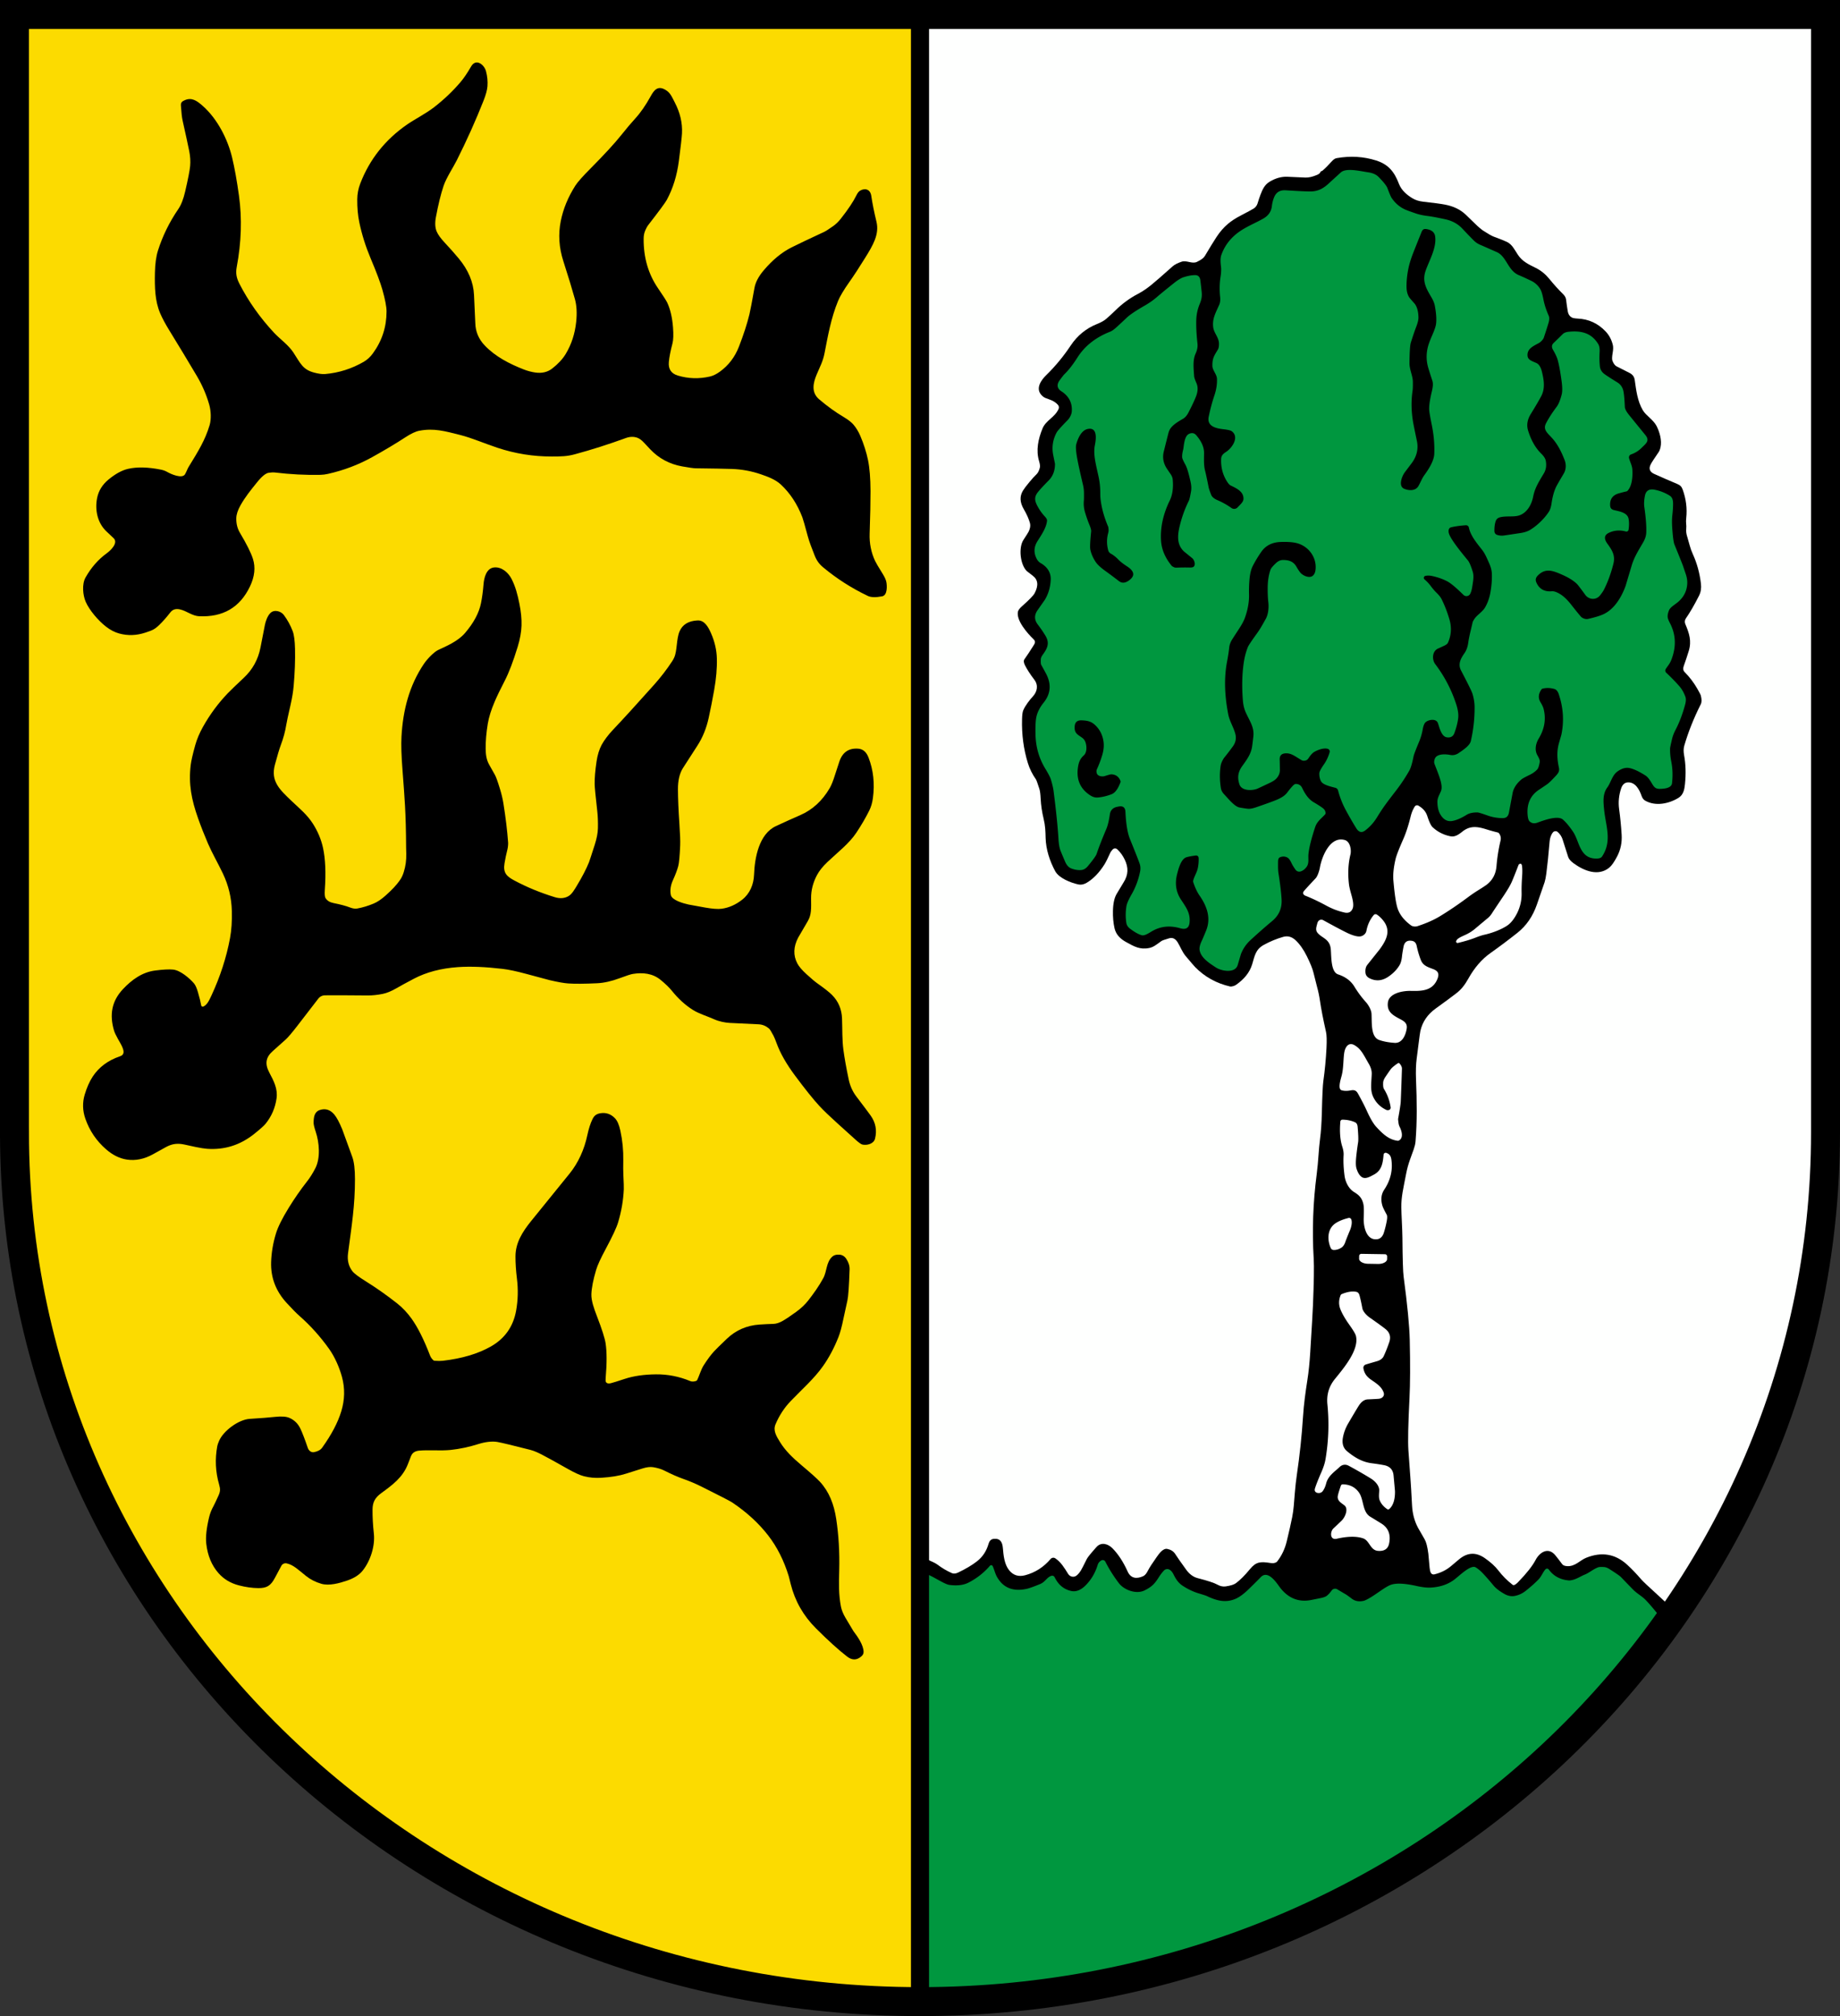 <?xml version="1.0" encoding="UTF-8" standalone="no"?>
<svg
   inkscape:version="1.1.1 (3bf5ae0d25, 2021-09-20)"
   sodipodi:docname="CoA Stuttgart-Birkach.svg"
   id="svg2130"
   version="1.1"
   viewBox="0 0 508.584 557.024"
   height="557.024"
   width="508.584"
   xmlns:inkscape="http://www.inkscape.org/namespaces/inkscape"
   xmlns:sodipodi="http://sodipodi.sourceforge.net/DTD/sodipodi-0.dtd"
   xmlns="http://www.w3.org/2000/svg"
   xmlns:svg="http://www.w3.org/2000/svg">
  <rect x="0" y="0" width="508.584" height="557.024" fill="#333333" stroke="none"/>
  <defs
     id="defs2124" />
  <sodipodi:namedview
     inkscape:pagecheckerboard="false"
     fit-margin-bottom="0"
     fit-margin-right="0"
     fit-margin-left="0"
     fit-margin-top="0"
     lock-margins="true"
     units="px"
     inkscape:snap-smooth-nodes="true"
     inkscape:snap-object-midpoints="true"
     inkscape:window-maximized="1"
     inkscape:window-y="-11"
     inkscape:window-x="-11"
     inkscape:window-height="1506"
     inkscape:window-width="2560"
     showgrid="false"
     inkscape:document-rotation="0"
     inkscape:current-layer="layer1"
     inkscape:document-units="px"
     inkscape:cy="278.66667"
     inkscape:cx="254"
     inkscape:zoom="1.5"
     inkscape:pageshadow="2"
     inkscape:pageopacity="0"
     borderopacity="1.0"
     bordercolor="#666666"
     pagecolor="#333333"
     id="base"
     showguides="true"
     inkscape:guide-bbox="true"
     inkscape:snap-intersection-paths="true"
     inkscape:object-paths="true"
     inkscape:snap-grids="false"
     inkscape:snap-global="true"
     inkscape:lockguides="false"
     guidecolor="#00ffff"
     guideopacity="0.498"
     inkscape:snap-midpoints="true"
     inkscape:snap-to-guides="true" />
  <g
     id="layer1"
     inkscape:groupmode="layer"
     inkscape:label="stuttgart-birkach"
     transform="translate(-1167.708,-18.333)">
    <g
       id="g8016"
       inkscape:label="coa">
      <g
         id="g7509"
         inkscape:label="coa-0"
         transform="matrix(0.465,0,0,0.465,1162.686,13.884)">
        <path
           id="path4281"
           style="display:inline;fill:#000000;stroke:none;stroke-width:8;stroke-linecap:butt;stroke-linejoin:miter;stroke-miterlimit:4;stroke-dasharray:none"
           transform="matrix(-2.153,0,0,-2.153,-2502.707,-29.885)"
           d="M -1171.708,-331.199 V -22.333 h -500.584 v -308.866 c 0,-132.636 112.059,-240.158 250.292,-240.158 138.232,-3e-5 250.292,107.522 250.292,240.158 z"
           sodipodi:nodetypes="ccccsc"
           inkscape:label="coa-c" />
        <path
           id="path4899"
           style="fill:#fcdb00;stroke:none;stroke-width:8;stroke-linecap:butt;stroke-linejoin:miter;stroke-miterlimit:4;stroke-dasharray:none"
           transform="matrix(-2.153,0,0,-2.153,-2502.707,-29.885)"
           d="M -1171.708,-331.199 V -22.333 H -1422 v -549.024 c 138.232,-3e-5 250.292,107.522 250.292,240.158 z"
           sodipodi:nodetypes="ccccc"
           inkscape:label="coa-o" />
        <path
           fill="#fefffe"
           d="m 795.65,111.85 c -0.193,0.607 -0.84,1.147 -1.94,1.62 -2.64,1.14 -4.953,1.673 -6.94,1.6 -0.773,-0.027 -4.347,-0.183 -10.72,-0.47 -3.527,-0.16 -7.07,0.833 -10.63,2.98 -3.02,1.82 -4.25,4.8 -5.38,7.71 -0.493,1.267 -1.077,3.013 -1.75,5.24 -0.33,1.11 -1.25,2.31 -2.14,2.86 -1.353,0.833 -3.98,2.257 -7.88,4.27 -2.933,1.513 -5.437,3.14 -7.51,4.88 -2.527,2.12 -4.81,4.74 -6.85,7.86 -1.793,2.747 -4.107,6.51 -6.94,11.29 -0.693,1.173 -2.263,2.337 -4.71,3.49 -2.89,1.37 -6.1,-1.11 -9.06,-0.12 -2.393,0.793 -4.183,1.717 -5.37,2.77 -6.38,5.687 -10.657,9.403 -12.83,11.15 -1.92,1.53 -4.56,3.53 -7.75,5.19 -4.933,2.567 -9.467,5.893 -13.6,9.98 -1.62,1.6 -3.417,3.253 -5.39,4.96 -1.167,1.013 -2.98,2.017 -5.44,3.01 -6.44,2.593 -11.623,6.83 -15.55,12.71 -4.327,6.5 -9.18,12.373 -14.56,17.62 -2.98,2.91 -6.35,7.64 -3.11,11.56 0.807,0.973 1.713,1.663 2.72,2.07 2.59,1.03 5.15,1.56 7.36,4.08 0.58,0.664 0.72,1.605 0.36,2.41 -2.26,5.07 -7.53,6.68 -9.57,11.64 -2.57,6.28 -3.96,12.95 -2.02,19.37 0.527,1.747 0.67,3.063 0.43,3.95 -0.467,1.747 -1.087,2.99 -1.86,3.73 -1.22,1.16 -2.653,2.733 -4.3,4.72 -1.847,2.22 -3.127,3.913 -3.84,5.08 -2.047,3.327 -1.903,6.987 0.43,10.98 1.793,3.073 3.03,5.853 3.71,8.34 0.393,1.433 0.15,3.09 -0.73,4.97 -0.247,0.527 -1.297,2.203 -3.15,5.03 -3,4.59 -1.94,14.65 2,18.52 0.193,0.193 1.4,1.133 3.62,2.82 3.093,2.353 3.437,5.8 1.03,10.34 -0.72,1.36 -3.163,3.88 -7.33,7.56 -1.54,1.36 -2.407,2.507 -2.6,3.44 -1.03,5.14 5.46,12.65 9.3,16.35 1.5,1.44 0.72,2.52 -0.17,3.94 -1.893,3.033 -3.637,5.667 -5.23,7.9 -0.6,0.84 -0.497,2.057 0.31,3.65 1.28,2.52 3.14,5.383 5.58,8.59 2.47,3.26 1.73,7.09 -0.99,9.99 -1.54,1.65 -4.44,5.23 -5.66,8.22 -0.387,0.947 -0.613,2.657 -0.68,5.13 -0.253,9.147 0.9,17.867 3.46,26.16 1.047,3.387 2.657,6.63 4.83,9.73 0.267,0.38 0.94,2.26 2.02,5.64 0.367,1.14 0.617,3.057 0.75,5.75 0.2,3.973 0.787,7.96 1.76,11.96 1.02,4.21 1.09,7.44 1.19,11.4 0.18,6.8 2.46,13.76 5.69,19.73 2.25,4.17 9.32,6.92 13.73,7.88 1.613,0.353 3.263,0.033 4.95,-0.96 3.92,-2.32 7.437,-5.94 10.55,-10.86 0.927,-1.48 2.143,-3.913 3.65,-7.3 0.08,-0.173 0.3,-0.483 0.66,-0.93 0.233,-0.287 0.443,-0.53 0.63,-0.73 0.725,-0.776 1.94,-0.821 2.72,-0.1 1.773,1.647 3.243,3.67 4.41,6.07 2.29,4.73 2.32,9.03 -0.8,13.85 -0.347,0.533 -1.653,2.7 -3.92,6.5 -1.4,2.347 -2.15,5.717 -2.25,10.11 -0.087,3.753 0.22,7.19 0.92,10.31 0.81,3.6 3.17,6.22 6.79,8.22 4.83,2.66 8.28,4.73 13.89,3.58 2.56,-0.52 4.35,-2.09 7.24,-4.14 0.48,-0.34 2.013,-0.883 4.6,-1.63 2,-0.573 3.673,0.227 5.02,2.4 1.68,2.7 2.54,5.53 4.86,8.29 3.12,3.707 4.977,5.863 5.57,6.47 5.687,5.787 12.61,9.62 20.77,11.5 0.373,0.087 1.023,0 1.95,-0.26 0.607,-0.173 1.187,-0.457 1.74,-0.85 4.38,-3.11 7.84,-6.96 9.39,-12.06 1.51,-4.99 1.97,-8.84 6.93,-11.56 3.747,-2.06 7.597,-3.65 11.55,-4.77 2.613,-0.74 5.02,-0.107 7.22,1.9 2.5,2.287 4.77,5.483 6.81,9.59 2.013,4.067 3.317,7.283 3.91,9.65 1.32,5.287 2.037,8.127 2.15,8.52 0.753,2.693 1.343,5.53 1.77,8.51 0.66,4.553 1.85,10.67 3.57,18.35 0.413,1.833 0.507,5 0.28,9.5 -0.333,6.607 -0.96,13.183 -1.88,19.73 -0.34,2.427 -0.63,8.577 -0.87,18.45 -0.16,6.4 -0.517,11.647 -1.07,15.74 -0.85,6.29 -0.99,13.34 -1.98,20.92 -2.207,16.867 -2.807,33.683 -1.8,50.45 0.273,4.5 0.127,13.67 -0.44,27.51 -0.153,3.8 -0.693,13.137 -1.62,28.01 -0.38,6.2 -0.94,11.653 -1.68,16.36 -1.13,7.23 -2.14,14.4 -2.61,21.81 -0.747,11.593 -1.97,23.137 -3.67,34.63 -0.48,3.227 -0.883,6.827 -1.21,10.8 -0.48,5.84 -0.66,9.86 -1.57,14.41 -0.773,3.833 -1.853,8.617 -3.24,14.35 -1.087,4.52 -2.99,8.517 -5.71,11.99 -0.313,0.393 -0.947,0.693 -1.9,0.9 -0.467,0.1 -1.15,0.083 -2.05,-0.05 -5.89,-0.89 -8.47,-0.86 -12.15,3.6 -3.047,3.7 -5.833,6.493 -8.36,8.38 -1.147,0.86 -3.19,1.503 -6.13,1.93 -1.62,0.233 -3.277,-0.127 -4.97,-1.08 -1.807,-1.02 -5.68,-2.293 -11.62,-3.82 -2.64,-0.68 -4.917,-2.34 -6.83,-4.98 -3.173,-4.373 -5.363,-7.503 -6.57,-9.39 -0.993,-1.553 -2.547,-2.553 -4.66,-3 -2.57,-0.55 -4.92,2.81 -6.29,4.74 -2.653,3.74 -4.413,6.47 -5.28,8.19 -0.867,1.727 -1.813,2.82 -2.84,3.28 -3.91,1.75 -7.34,1.33 -9.19,-2.77 -2.593,-5.747 -5.607,-10.357 -9.04,-13.83 -2.55,-2.58 -6.62,-3.95 -9.5,-0.73 -3.333,3.733 -5.24,6.087 -5.72,7.06 -1.913,3.88 -3.11,6.193 -3.59,6.94 -1.133,1.773 -2.207,2.893 -3.22,3.36 -1.43,0.67 -3.3,0.21 -4.32,-1.42 -2.41,-3.88 -4.31,-6.98 -7.59,-9.22 -0.897,-0.614 -2.112,-0.455 -2.82,0.37 -4.12,4.853 -9.153,8.073 -15.1,9.66 -3.953,1.053 -7.15,0.047 -9.59,-3.02 -2.81,-3.53 -3.31,-8.69 -3.7,-13.28 -0.29,-3.47 -1.71,-5.74 -5.47,-5.31 -1.62,0.18 -2.57,1.33 -3.02,2.93 -1.233,4.313 -3.523,7.78 -6.87,10.4 -2.887,2.26 -6.643,4.493 -11.27,6.7 -1.407,0.667 -2.627,0.773 -3.66,0.32 -3.027,-1.333 -5.887,-3.02 -8.58,-5.06 -3.24,-2.45 -9.84,-3.329 -9.85,-7.659 l -5e-5,-913.364 h 538.759 c -0.023,126.466 -1.383,402.103 -1.335,704.73 0,5.633 -0.19,10.3 -0.57,14 -2.307,22.267 -5.933,43.38 -10.88,63.34 -1.653,6.66 -3.497,13.053 -5.53,19.18 -0.353,1.053 -1.983,6.02 -4.89,14.9 -1.72,5.24 -3.477,10.153 -5.27,14.74 -7.587,19.353 -15.077,36.167 -22.47,50.44 -11.32,21.853 -24.54,43.88 -39.66,66.08 -0.332,0.478 -1.028,0.508 -1.4,0.06 -2.32,-2.84 -16.154,-14.857 -18.474,-17.567 -2.853,-3.32 -5.663,-6.25 -8.43,-8.79 -7.04,-6.473 -15.18,-7.85 -24.42,-4.13 -3.69,1.48 -6.61,5.39 -11.54,4.94 -1.307,-0.12 -2.197,-0.5 -2.67,-1.14 -1.673,-2.253 -3.057,-4.04 -4.15,-5.36 -4.07,-4.92 -9.18,-1.93 -11.69,2.87 -1.88,3.58 -5.35,7.97 -10.41,13.17 -0.96,0.98 -1.743,1.557 -2.35,1.73 -0.304,0.087 -0.631,0.024 -0.88,-0.17 -3.273,-2.553 -6.117,-5.41 -8.53,-8.57 -1.847,-2.42 -4.52,-4.85 -8.02,-7.29 -5.207,-3.62 -10.263,-3.407 -15.17,0.64 -0.927,0.76 -2.543,2.12 -4.85,4.08 -2.8,2.373 -6.13,4.027 -9.99,4.96 -0.834,0.198 -1.695,-0.204 -2.08,-0.97 -0.36,-0.72 -0.593,-1.717 -0.7,-2.99 -0.4,-4.727 -0.653,-7.513 -0.76,-8.36 -0.533,-4.08 -1.26,-6.91 -2.18,-8.49 -2.193,-3.747 -3.53,-6.073 -4.01,-6.98 -2.087,-3.953 -3.253,-8.373 -3.5,-13.26 -0.387,-7.453 -0.713,-12.893 -0.98,-16.32 -0.367,-4.62 -0.76,-10.057 -1.18,-16.31 -0.36,-5.313 -0.143,-15.68 0.65,-31.1 0.427,-8.393 0.477,-19.887 0.15,-34.48 -0.187,-8.327 -1.403,-20.903 -3.65,-37.73 -0.367,-2.707 -0.603,-10.39 -0.71,-23.05 -0.06,-5.65 -0.61,-13.74 -0.65,-17.99 -0.07,-6.41 1.13,-10.98 2.87,-20.05 0.527,-2.753 1.27,-5.49 2.23,-8.21 1.8,-5.11 3.1,-7.89 3.35,-10.98 0.98,-12.09 0.81,-23.69 0.29,-36.79 -0.193,-4.88 -0.063,-9.017 0.39,-12.41 0.38,-2.9 0.73,-5.64 1.05,-8.22 0.567,-4.613 0.95,-7.353 1.15,-8.22 1.24,-5.4 4.253,-9.823 9.04,-13.27 5.42,-3.9 9.537,-6.94 12.35,-9.12 2.95,-2.29 4.97,-4.86 7.12,-8.69 3.613,-6.473 7.967,-11.517 13.06,-15.13 5.487,-3.887 10.867,-7.923 16.14,-12.11 5.253,-4.167 9.093,-9.733 11.52,-16.7 2.78,-7.967 4.32,-12.423 4.62,-13.37 0.393,-1.247 0.733,-2.97 1.02,-5.17 0.647,-4.933 1.303,-11.33 1.97,-19.19 0.14,-1.74 0.84,-3.93 1.98,-5.25 0.717,-0.831 1.973,-0.921 2.8,-0.2 1.347,1.18 2.31,2.63 2.89,4.35 0.56,1.647 1.663,5.107 3.31,10.38 0.387,1.26 1.44,2.523 3.16,3.79 6.45,4.75 14.91,7.96 21.37,2.6 1.327,-1.1 2.847,-3.273 4.56,-6.52 2.113,-4 3.02,-8.337 2.72,-13.01 -0.333,-5.307 -0.833,-10.39 -1.5,-15.25 -0.56,-4.113 -0.15,-8.217 1.23,-12.31 0.767,-2.26 2.113,-3.43 4.04,-3.51 4.42,-0.17 6.82,4.39 8.01,7.85 0.487,1.44 1.22,2.44 2.2,3 6.06,3.47 13.97,1.93 19.78,-1.63 2.92,-1.79 3.55,-4.89 3.88,-8.09 0.64,-6.227 0.467,-11.993 -0.52,-17.3 -0.393,-2.12 -0.357,-3.99 0.11,-5.61 2.327,-8.04 5.6,-16.263 9.82,-24.67 0.593,-1.18 0.603,-2.873 0.03,-5.08 -0.153,-0.587 -0.877,-2 -2.17,-4.24 -2.073,-3.6 -4.543,-6.837 -7.41,-9.71 -0.933,-0.933 -1.133,-2.133 -0.6,-3.6 1.107,-3.08 2.103,-6.073 2.99,-8.98 1.82,-5.98 0.3,-10.46 -2.06,-16.06 -0.454,-1.08 -0.326,-2.316 0.34,-3.28 2.513,-3.633 5.133,-8.153 7.86,-13.56 1.047,-2.08 1.417,-4.43 1.11,-7.05 -0.74,-6.28 -2.323,-12.09 -4.75,-17.43 -0.82,-1.807 -1.443,-3.51 -1.87,-5.11 -0.753,-2.787 -1.253,-4.547 -1.5,-5.28 -0.56,-1.68 -0.77,-3.267 -0.63,-4.76 0.1,-1.127 0.083,-2.207 -0.05,-3.24 -0.107,-0.813 -0.087,-1.893 0.06,-3.24 0.613,-5.673 -0.093,-11.313 -2.12,-16.92 -0.62,-1.73 -1.49,-2.59 -3.23,-3.32 -4.793,-2.007 -9.353,-3.99 -13.68,-5.95 -2.68,-1.213 -3.383,-3.1 -2.11,-5.66 0.48,-0.973 2.057,-3.41 4.73,-7.31 0.48,-0.693 0.857,-1.667 1.13,-2.92 0.89,-4.04 -0.52,-8.95 -2.35,-12.58 -1.85,-3.67 -6.31,-6.17 -8.21,-9.43 -3.21,-5.5 -3.93,-11.98 -4.76,-17.79 -0.3,-2.12 -1.25,-3.4 -3.27,-4.41 -4.073,-2.027 -6.577,-3.293 -7.51,-3.8 -1.033,-0.553 -1.873,-1.7 -2.52,-3.44 -0.287,-0.767 -0.227,-2.32 0.18,-4.66 0.34,-1.947 0.367,-3.503 0.08,-4.67 -0.773,-3.127 -2.193,-5.783 -4.26,-7.97 -4.533,-4.807 -10.057,-7.36 -16.57,-7.66 -1.82,-0.087 -3.06,-0.333 -3.72,-0.74 -1.2,-0.74 -1.94,-1.91 -2.22,-3.51 -0.367,-2.1 -0.707,-4.457 -1.02,-7.07 -0.127,-1.107 -0.723,-2.183 -1.79,-3.23 -2.873,-2.84 -5.553,-5.8 -8.04,-8.88 -2.16,-2.68 -4.9,-5.09 -8.41,-6.8 -4.12,-2.01 -7.89,-3.81 -10.46,-7.78 -2.12,-3.27 -3.43,-6.03 -6.36,-7.5 -1.26,-0.633 -3.93,-1.703 -8.01,-3.21 -1.173,-0.44 -3.147,-1.557 -5.92,-3.35 -1.48,-0.96 -3.24,-2.457 -5.28,-4.49 -2.013,-2.007 -3.857,-3.79 -5.53,-5.35 -3.14,-2.92 -7.173,-4.853 -12.1,-5.8 -2.48,-0.48 -6.793,-1.06 -12.94,-1.74 -2.533,-0.287 -4.643,-0.937 -6.33,-1.95 -3.23,-1.93 -6.64,-4.65 -8.19,-8.71 -2.65,-6.94 -6.11,-11.48 -13.56,-13.84 -7.44,-2.36 -15.26,-2.823 -23.46,-1.39 -0.933,0.167 -1.89,0.8 -2.87,1.9 -2.04,2.287 -3.92,4.167 -5.64,5.64 -0.087,0.073 -0.247,0.133 -0.48,0.18 -0.34,0.067 -0.563,0.263 -0.67,0.59 z"
           id="path20-0"
           sodipodi:nodetypes="cccccccccsccccccscccccccccccccccccsccccscccscccsccsccccccccccscccsccccsccccsccccsccccccsccscccccccscccccccccccsccccsscsccccccccccsccccccccccccsccccccccccscccccccccccccccsccccccsccccccccccccccccsscccccccscccccccccccccccccccccscccscccccccccscccccccccsccccscccccc"
           inkscape:label="coa-a"
           style="stroke:none" />
      </g>
      <path
         id="path46"
         d="m 513.84,757.54 c 1.378,2.068 2.041,4.16 1.97,6.28 -0.336,9.993 -0.77,16.14 -1.29,18.44 -1.14,5.04 -1.938,8.697 -2.4,10.97 -0.951,4.68 -1.924,8.274 -2.92,10.78 -2.564,6.448 -5.59,12.152 -9.08,17.11 -5.407,7.682 -12.381,13.699 -19.32,20.93 -3.787,3.946 -6.787,8.53 -9,13.75 -1.59,3.75 0.383,6.934 2.72,10.72 3.083,4.994 7.448,9.223 12.62,13.57 5.698,4.789 9.397,8.103 11.09,9.95 5.41,5.9 8.297,13.31 9.62,22 1.47,9.654 2.07,19.813 1.8,30.48 -0.204,8.05 -0.387,14.319 1,21.56 0.403,2.106 1.296,4.344 2.69,6.71 2.959,5.021 4.534,7.662 4.73,7.92 2.717,3.562 6.031,8.43 6.06,12.38 0.007,0.973 -0.401,1.826 -1.22,2.56 -2.728,2.446 -5.571,2.521 -8.54,0.23 -5.091,-3.929 -11.273,-9.517 -18.54,-16.77 -7.467,-7.453 -12.465,-16.2 -14.99,-26.24 -0.788,-3.133 -1.184,-4.71 -1.19,-4.73 -2.867,-9.347 -6.946,-17.434 -12.24,-24.26 -5.666,-7.307 -12.795,-13.834 -21.38,-19.59 -1.269,-0.851 -7.409,-4.015 -18.42,-9.5 -3.416,-1.702 -7.103,-3.258 -11.07,-4.65 -2.913,-1.022 -6.6,-2.65 -11.06,-4.89 -1.66,-0.833 -3.797,-1.469 -6.41,-1.91 -1.733,-0.292 -3.866,-0.038 -6.4,0.76 -5.933,1.869 -9.172,2.893 -9.72,3.07 -3.946,1.276 -8.867,2.086 -14.76,2.45 -3.614,0.223 -7.026,-0.074 -10.24,-0.9 -2.313,-0.594 -5.41,-1.983 -9.29,-4.17 -7.867,-4.433 -13.108,-7.327 -15.73,-8.67 -1.688,-0.864 -4.42,-2.209 -6.78,-2.81 -10.567,-2.692 -17.13,-4.27 -19.69,-4.73 -3.17,-0.57 -7.42,0.02 -11.16,1.2 -5.687,1.794 -11.224,2.971 -16.61,3.54 -5.84,0.617 -13.23,-0.099 -18.66,0.41 -2.25,0.211 -4.06,1.03 -4.99,3.42 -0.62,1.593 -1.216,3.134 -1.79,4.62 -3.059,7.92 -9.233,12.415 -15.79,17.19 -3.783,2.755 -5.188,5.45 -5.22,9.8 -0.032,4.387 0.223,9.137 0.78,14.25 0.806,7.39 -2.005,16.194 -6.64,22.02 -2.008,2.524 -5.074,4.481 -9.18,5.89 -4.601,1.578 -10.72,3.29 -15.42,1.92 -3.433,-1 -6.461,-2.542 -9.08,-4.63 -4.411,-3.518 -7.479,-6.634 -11.52,-7.49 -1.259,-0.267 -2.543,0.335 -3.15,1.47 -2.481,4.64 -3.756,7.019 -3.82,7.14 -2.492,4.709 -4.85,6.138 -9.89,6.09 -3.647,-0.035 -7.497,-0.575 -11.55,-1.63 -4.94,-1.285 -8.982,-3.715 -12.12,-7.29 -4.036,-4.598 -6.445,-10.424 -7.24,-17.47 -0.445,-3.94 0.122,-9.193 1.7,-15.76 0.542,-2.253 1.392,-4.418 2.56,-6.49 0.425,-0.754 1.428,-2.871 3.01,-6.35 1.088,-2.391 1.155,-3.829 0.38,-6.51 -2.185,-7.559 -2.543,-15.2 -1.09,-22.92 0.14,-0.747 0.507,-1.808 1.11,-3.18 2.607,-5.931 11.58,-12.538 18.11,-12.95 6.947,-0.438 11.923,-0.83 14.93,-1.17 3.9,-0.44 6.799,-0.243 8.7,0.58 2.979,1.29 5.182,3.479 6.62,6.57 1.182,2.542 2.625,6.293 4.31,11.26 0.512,1.509 1.92,2.892 3.75,2.53 2.247,-0.445 3.846,-1.325 4.79,-2.64 5.549,-7.725 9.335,-14.913 11.36,-21.56 2.115,-6.946 2.256,-13.784 0.42,-20.51 -1.458,-5.341 -4.118,-11.672 -7.62,-16.59 -5.238,-7.355 -11.13,-13.906 -17.67,-19.66 -1.78,-1.566 -4.293,-4.114 -7.54,-7.64 -6.466,-7.021 -9.561,-15.113 -9.28,-24.28 0.172,-5.627 1.13,-11.303 2.87,-17.03 1.167,-3.84 3.69,-8.922 7.58,-15.24 3.424,-5.562 7.087,-10.832 10.99,-15.81 1.664,-2.122 3.27,-4.678 4.82,-7.67 3.207,-6.192 2.358,-15.379 0.27,-21.68 -0.875,-2.639 -1.296,-4.45 -1.28,-5.43 0.054,-3.26 0.39,-6.521 3.83,-7.59 3.24,-1.007 6.04,-0.127 8.4,2.64 1.467,1.72 3.067,4.69 4.8,8.91 0.06,0.147 2.06,5.625 5.99,16.44 1.044,2.872 1.568,7.243 1.57,13.11 0.005,15.87 -1.938,27.53 -4.12,44.1 -0.544,4.134 0.325,7.682 2.61,10.65 1.015,1.319 3.682,3.32 8,6.01 6.255,3.897 12.424,8.243 18.51,13.03 3.22,2.533 6.101,5.579 8.65,9.13 3.657,5.095 7.323,12.403 10.99,21.93 0.367,0.953 1,1.867 1.9,2.74 0.211,0.205 0.487,0.329 0.78,0.35 2.027,0.147 3.677,0.149 4.95,0 11.374,-1.331 20.848,-4.15 28.43,-8.44 8.385,-4.744 13.42,-11.884 15.11,-21.43 1.097,-6.194 1.257,-12.49 0.47,-18.89 -0.599,-4.873 -0.887,-9.303 -0.87,-13.29 0.033,-7.99 4.05,-14.41 9.09,-20.7 4.707,-5.873 12.402,-15.365 23.08,-28.48 5.192,-6.378 8.761,-14.42 10.5,-22.62 0.828,-3.906 1.86,-7.14 3.1,-9.7 1.09,-2.25 2.5,-3.213 4.98,-3.56 3.22,-0.45 6.006,0.557 8.37,3 1.396,1.443 2.471,3.897 3.22,7.37 1.265,5.867 1.846,11.723 1.74,17.57 -0.067,3.707 -0.05,6.587 0.05,8.64 0.227,4.647 0.311,7.537 0.26,8.67 -0.295,6.54 -1.419,13.095 -3.39,19.66 -0.943,3.141 -3.39,8.376 -7.33,15.71 -2.994,5.573 -4.901,9.719 -5.71,12.44 -1.765,5.939 -2.711,10.767 -2.84,14.48 -0.134,3.85 1.579,8.621 3.29,13.06 2.979,7.727 4.707,13.116 5.17,16.17 0.77,5.079 0.777,11.937 0.03,20.57 -0.107,1.24 -0.056,2.039 0.16,2.39 0.51,0.829 1.452,1.069 2.82,0.74 1.206,-0.29 3.979,-1.149 8.32,-2.58 5.286,-1.742 11.497,-2.646 18.63,-2.71 6.98,-0.063 13.758,1.267 20.33,3.99 0.975,0.404 2.137,0.385 3.49,-0.07 0.314,-0.105 0.549,-0.312 0.7,-0.62 1.122,-2.289 2.28,-6.26 3.75,-8.56 2.287,-3.58 4.369,-6.388 6.25,-8.42 1.119,-1.208 3.639,-3.684 7.56,-7.43 5.373,-5.134 11.853,-7.958 19.44,-8.47 2.98,-0.201 5.74,-0.332 8.28,-0.4 1.687,-0.045 3.568,-0.661 5.64,-1.85 1.888,-1.084 4.516,-2.854 7.89,-5.3 2.933,-2.127 5.358,-4.426 7.27,-6.9 3.191,-4.129 6.178,-8.271 8.81,-13.09 2.288,-4.191 1.628,-9.463 5.43,-12.87 0.978,-0.876 2.36,-1.252 4.14,-1.13 1.72,0.118 3.088,0.948 4.11,2.48 z M 131.67,607.64 c 2.239,-1.041 3.394,-3.488 4.85,-6.63 5.217,-11.258 8.88,-22.58 11,-33.96 0.887,-4.76 1.25,-10.167 1.09,-16.22 -0.207,-7.82 -1.977,-15.215 -5.3,-22.19 -2.914,-6.118 -6.527,-12.381 -8.85,-17.78 -2.184,-5.075 -4.15,-10.067 -5.89,-14.98 -3.97,-11.21 -5.762,-20.38 -4.41,-31.75 0.292,-2.454 1.183,-6.36 2.67,-11.72 0.999,-3.6 2.548,-7.266 4.64,-11 4.101,-7.319 9.01,-13.97 14.74,-19.94 1.61,-1.677 4.8,-4.744 9.56,-9.21 5.166,-4.847 8.45,-10.793 9.85,-17.84 0.887,-4.467 1.755,-8.944 2.62,-13.43 0.415,-2.151 1.485,-5.405 3.29,-7.18 2.295,-2.255 6.271,-1.141 8,1.19 2.195,2.959 3.948,6.155 5.25,9.59 0.818,2.158 1.278,5.667 1.39,10.52 0.155,6.733 -0.114,14.074 -0.81,22.02 -0.304,3.474 -0.946,7.33 -1.92,11.57 -1.38,6.007 -2.199,9.827 -2.46,11.46 -0.639,3.994 -1.714,7.975 -3.21,11.95 -0.91,2.419 -2.093,6.384 -3.57,11.89 -2.637,9.831 2.909,14.831 10.33,21.87 4.429,4.201 8.865,7.793 12.27,13.13 2.902,4.55 4.907,9.327 6,14.34 1.42,6.513 1.777,14.86 1.07,25.04 -0.173,2.5 -0.023,4.12 0.45,4.86 0.96,1.5 2.514,2.46 4.66,2.89 4.247,0.85 7.497,1.719 9.75,2.6 1.701,0.665 3.177,0.889 4.43,0.66 3.24,-0.591 6.482,-1.576 9.73,-2.94 2.245,-0.943 4.61,-2.524 7.09,-4.75 3.71,-3.33 6.501,-6.109 8.9,-9.72 0.721,-1.086 1.353,-2.466 1.89,-4.14 1.116,-3.479 1.619,-7.147 1.52,-11 -0.061,-2.373 -0.09,-3.6 -0.09,-3.68 -0.046,-9.787 -0.268,-18.09 -0.66,-24.91 -0.315,-5.487 -0.805,-12.503 -1.48,-21.05 -0.671,-8.5 -0.877,-15.153 -0.61,-19.96 0.87,-15.69 4.602,-30.289 13.36,-43.27 1.922,-2.849 5.971,-7.038 8.46,-8.2 4.621,-2.158 11.681,-5.089 15.94,-10.06 5.168,-6.032 8.334,-11.947 9.5,-17.74 0.68,-3.38 1.186,-7.116 1.51,-11.21 0.303,-3.83 1.63,-9.584 6.33,-10.03 4.47,-0.424 8.428,3.061 10.36,6.87 2.348,4.631 3.517,9.211 4.62,14.64 0.971,4.781 1.397,9.113 1.27,13 -0.127,3.887 -0.888,8.114 -2.29,12.68 -2.664,8.674 -5.207,15.343 -7.62,20.01 -2.647,5.12 -4.649,9.282 -6.02,12.48 -2.109,4.922 -3.486,9.313 -4.12,13.18 -0.886,5.407 -1.304,10.293 -1.26,14.66 0.033,3.3 0.301,6.649 2.25,9.96 0.054,0.093 1.146,2.029 3.27,5.81 0.662,1.179 1.656,3.96 2.99,8.34 0.926,3.04 1.609,5.906 2.04,8.6 1.349,8.426 2.277,16.153 2.79,23.18 0.07,0.96 -0.071,2.86 -0.43,4.26 -0.674,2.626 -1.24,5.33 -1.7,8.11 -0.94,5.68 1.21,7.751 5.82,10.22 7.42,3.974 15.442,7.275 24.06,9.92 3.068,0.942 5.791,0.735 8.17,-0.64 2.021,-1.168 3.63,-4 5,-6.27 3.167,-5.247 5.555,-9.859 7.16,-13.84 0.282,-0.699 1.41,-4.14 3.39,-10.32 1.213,-3.787 1.848,-7.063 1.91,-9.83 0.085,-3.813 -0.042,-7.203 -0.38,-10.17 -1.016,-8.92 -1.534,-14.27 -1.56,-16.05 -0.054,-3.647 0.325,-8.163 1.13,-13.55 0.569,-3.806 1.574,-7.075 3.01,-9.81 1.344,-2.558 4.15,-6.22 6.45,-8.64 6.08,-6.4 14.305,-15.402 24.67,-27.01 4.135,-4.632 7.783,-9.387 10.95,-14.26 0.373,-0.574 0.729,-1.234 1.07,-1.98 1.829,-4.001 1.253,-11.039 3.18,-15.54 1.749,-4.086 5.313,-6.26 10.7,-6.52 4.13,-0.2 6.391,3.88 8.05,7.68 2.168,4.966 3.303,9.924 3.43,14.87 0.153,5.94 -0.401,12.04 -1.59,18.75 -1.021,5.766 -2.108,11.304 -3.27,16.61 -1.352,6.174 -3.587,11.672 -6.71,16.49 -5.237,8.082 -8.139,12.581 -8.7,13.5 -1.932,3.167 -2.883,7.303 -2.86,12.41 0.024,5.48 0.317,12.393 0.88,20.74 0.403,5.98 0.549,10.143 0.45,12.49 -0.274,6.473 -0.657,10.62 -1.15,12.44 -0.634,2.34 -1.684,5.12 -3.15,8.34 -1.414,3.106 -1.828,6.056 -1.25,8.85 0.632,3.05 7.409,4.954 10.52,5.63 1.213,0.264 4.48,0.855 9.8,1.79 4.394,0.772 7.687,1.015 9.88,0.72 4.294,-0.578 8.359,-2.374 12.2,-5.38 4.549,-3.561 6.842,-9 7.06,-14.88 0.372,-10.03 2.94,-24.17 13,-28.84 5.427,-2.52 10.235,-4.683 14.42,-6.5 7.282,-3.163 13.13,-8.523 17.55,-16.07 1,-1.707 2.038,-4.301 3.12,-7.78 0.751,-2.414 1.629,-5.094 2.63,-8.04 1.873,-5.514 5.603,-8.052 11.19,-7.63 2.793,0.211 4.834,1.942 6.11,5.21 2.917,7.472 3.791,15.551 2.62,24.23 -0.369,2.734 -1.082,5.161 -2.13,7.28 -2.112,4.268 -4.68,8.673 -7.7,13.22 -4.31,6.49 -11.207,11.723 -17.26,17.48 -2.757,2.623 -4.805,5.188 -6.14,7.7 -2.371,4.461 -3.542,9.043 -3.51,13.75 0.041,6.07 0.339,9.72 -2.01,13.69 -3.381,5.713 -5.269,8.954 -5.67,9.72 -2.839,5.427 -3.009,10.529 -0.51,15.31 0.948,1.813 2.757,3.946 5.44,6.39 2.937,2.676 5.089,4.492 6.45,5.45 4.132,2.908 7.023,5.181 8.67,6.82 3.819,3.801 5.827,8.5 6.03,14.1 0.237,6.56 0.013,12.62 0.82,18.64 0.65,4.853 1.697,10.72 3.15,17.6 0.801,3.793 2.313,7.154 4.54,10.08 4.44,5.834 7.259,9.591 8.46,11.27 3.005,4.201 3.889,8.801 2.64,13.8 -0.787,3.151 -4.92,4.092 -7.49,3.5 -0.774,-0.178 -2.137,-1.15 -4.09,-2.91 -7.04,-6.346 -10.651,-9.609 -10.84,-9.78 -4.658,-4.209 -8.186,-7.591 -10.57,-10.16 -3.616,-3.897 -8.486,-9.965 -14.61,-18.2 -5.129,-6.898 -8.76,-13.29 -10.9,-19.17 -0.74,-2.033 -1.384,-3.57 -1.93,-4.61 -1.221,-2.326 -2.097,-3.72 -2.64,-4.17 -1.857,-1.537 -3.887,-2.356 -6.08,-2.46 -10.073,-0.476 -15.84,-0.746 -17.3,-0.83 -2.71,-0.156 -6.291,-0.858 -9.19,-2.17 -3.971,-1.798 -8.971,-3.239 -12.69,-5.59 -4.521,-2.859 -8.669,-6.648 -12.45,-11.36 -1.525,-1.901 -3.748,-4.045 -6.66,-6.44 -4.801,-3.948 -10.661,-4.484 -16.49,-3.55 -1.267,0.203 -3.85,1.04 -7.75,2.5 -4.88,1.827 -9.377,2.843 -13.49,3.04 -7.42,0.356 -13.153,0.39 -17.2,0.12 -2.453,-0.164 -6.123,-0.813 -11.01,-1.95 -0.473,-0.11 -5.127,-1.353 -13.96,-3.74 -5.794,-1.566 -10.467,-2.553 -14.02,-2.97 -10.3,-1.209 -19.14,-1.563 -26.52,-1.05 -10.06,0.7 -18.806,3.004 -26.24,6.91 -4.379,2.301 -7.814,4.179 -10.31,5.62 -3.104,1.792 -5.853,2.918 -8.24,3.39 -3.246,0.642 -6.247,0.947 -9,0.92 -12.487,-0.12 -20.903,-0.142 -25.25,-0.08 -1.7,0.024 -3.084,0.74 -4.15,2.16 -1.547,2.06 -5.712,7.464 -12.5,16.21 -3.079,3.967 -5.319,6.594 -6.72,7.88 -1.279,1.174 -3.854,3.48 -7.73,6.91 -4.207,3.723 -4.753,7.611 -2.01,12.78 2.627,4.951 5.095,9.621 4.28,15.34 -0.802,5.627 -2.959,10.617 -6.46,14.97 -0.993,1.234 -3.277,3.276 -6.85,6.13 -8.28,6.613 -17.593,9.553 -27.94,8.82 -1.687,-0.12 -3.94,-0.475 -6.76,-1.06 -0.007,-10e-4 -2.247,-0.485 -6.72,-1.46 -3.85,-0.839 -7.119,-0.589 -10.83,1.4 -0.053,0.028 -2.686,1.484 -7.9,4.37 -5.18,2.867 -10.347,3.919 -15.5,3.15 -4.314,-0.644 -8.428,-2.679 -12.35,-6.09 -5.738,-4.989 -9.847,-11.051 -12.33,-18.19 -1.677,-4.821 -1.803,-9.613 -0.37,-14.38 1.273,-4.233 2.855,-7.788 4.75,-10.66 3.718,-5.635 9.125,-9.653 16.22,-12.04 1.425,-0.479 2.129,-1.377 2.11,-2.71 -0.031,-2.18 -2.252,-5.639 -3.36,-7.63 -1.202,-2.159 -1.962,-3.79 -2.29,-4.89 -2.799,-9.39 -1.478,-17.518 5.34,-24.74 5.192,-5.498 11.359,-9.996 19.01,-10.99 4.772,-0.62 8.36,-0.803 10.76,-0.56 4.32,0.437 9.79,5.17 12.39,8.19 0.833,0.967 1.617,2.703 2.35,5.21 0.953,3.26 1.608,5.889 1.95,7.89 0.101,0.589 0.729,0.922 1.27,0.67 z M 120.81,291.31 c 0.789,-1.371 1.453,-3.248 2.07,-4.25 5.973,-9.698 9.857,-16.021 12.52,-24.88 1.017,-3.381 0.851,-8.42 -0.23,-12.19 -1.699,-5.927 -4.157,-11.606 -7.37,-17.04 -5.034,-8.513 -10.491,-17.546 -16.37,-27.1 -2.428,-3.946 -4.252,-7.366 -5.47,-10.26 -3.052,-7.249 -3.249,-15.18 -3.07,-23.97 0.108,-5.313 0.713,-9.702 1.81,-13.17 2.737,-8.652 6.763,-16.865 12.08,-24.64 1.676,-2.451 3.034,-5.909 4.07,-10.37 1.738,-7.486 2.724,-12.54 2.97,-15.16 0.267,-2.847 0.088,-5.83 -0.54,-8.95 -0.758,-3.767 -2.079,-9.864 -3.97,-18.29 -0.362,-1.614 -0.695,-4.533 -0.98,-8.76 -0.122,-1.81 0.69,-2.471 2.28,-3.17 4.21,-1.851 7.257,0.343 10.7,3.38 8.837,7.793 14.889,19.97 17.45,30.65 1.499,6.253 2.863,13.823 4.09,22.71 1.873,13.573 1.424,27.723 -1.35,42.45 -0.689,3.66 -0.127,6.474 1.65,9.93 5.38,10.464 12.251,20.155 20.59,29.09 3.321,3.559 8.554,7.267 11.43,11.66 4.274,6.527 5.529,10.152 12.32,11.96 2.713,0.722 4.904,1.015 6.57,0.87 8.167,-0.709 15.822,-3.142 22.97,-7.28 2.052,-1.188 3.871,-2.862 5.45,-5.03 5.428,-7.452 8.121,-15.78 8.09,-24.98 -0.009,-2.747 -0.838,-7.054 -2.5,-12.92 -1.178,-4.16 -3.509,-10.36 -6.99,-18.6 -2.926,-6.927 -5.158,-14.016 -6.69,-21.27 -0.874,-4.14 -1.283,-8.737 -1.23,-13.79 0.033,-3.173 0.618,-6.24 1.75,-9.2 5.541,-14.486 14.887,-26.247 28.03,-35.3 4.274,-2.944 11.127,-6.454 15.92,-10.18 5.81,-4.517 11.008,-9.452 15.59,-14.81 1.998,-2.335 4.126,-5.457 6.38,-9.37 2.92,-5.07 7.812,-1.101 8.85,2.77 0.815,3.039 1.105,6.05 0.87,9.03 -0.172,2.187 -0.954,5.048 -2.35,8.58 -4.624,11.701 -9.918,23.479 -15.87,35.34 -2.062,4.109 -6.243,10.409 -7.86,15.21 -1.643,4.879 -3.172,11.109 -4.58,18.69 -0.625,3.366 -0.463,6.166 0.47,8.4 0.774,1.853 2.407,4.109 4.9,6.77 3.054,3.259 5.793,6.351 8.22,9.27 5.699,6.854 8.729,14.073 9.08,21.66 0.516,11.16 0.769,16.753 0.77,16.78 0.126,5.02 1.969,9.408 5.52,13.17 6.322,6.698 14.868,11.054 23.3,14.34 2.252,0.877 4.52,1.479 6.8,1.81 3.966,0.576 7.334,-0.216 10.1,-2.37 3.527,-2.746 6.212,-5.645 8.05,-8.7 3.396,-5.645 5.464,-11.996 6.2,-19.05 0.544,-5.213 0.29,-9.711 -0.76,-13.49 -1.636,-5.888 -3.937,-13.42 -6.89,-22.6 -2.58,-8.02 -3.089,-15.944 -1.52,-23.77 1.451,-7.24 4.342,-14.269 8.68,-21.08 1.322,-2.076 4.388,-5.519 9.18,-10.34 8.141,-8.192 14.252,-14.854 18.34,-19.98 2.972,-3.727 5.633,-6.874 7.98,-9.44 3.226,-3.527 6.321,-7.971 9.27,-13.34 2.004,-3.648 4.162,-6.335 8.46,-3.97 3.172,1.746 3.92,3.94 5.85,7.64 3.18,6.094 4.613,12.217 4.3,18.37 -0.12,2.36 -0.74,7.833 -1.86,16.42 -1.133,8.693 -3.536,16.419 -7.2,23.18 -0.863,1.592 -4.501,6.532 -10.93,14.81 -0.731,0.942 -1.433,2.252 -2.09,3.94 -0.469,1.206 -0.709,2.653 -0.72,4.34 -0.075,11.14 2.782,20.941 8.57,29.4 3.112,4.548 4.929,7.381 5.45,8.5 1.845,3.961 2.993,8.873 3.44,14.74 0.326,4.273 0.221,7.437 -0.32,9.49 -1.173,4.454 -1.893,8.143 -2.16,11.07 -0.38,4.173 1.401,6.852 5.34,8.04 6.227,1.878 12.596,2.068 19.11,0.57 1.833,-0.422 3.787,-1.376 5.86,-2.87 5.167,-3.726 8.955,-8.686 11.36,-14.88 2.788,-7.179 4.872,-13.595 6.24,-19.25 0.538,-2.225 1.532,-7.436 2.99,-15.63 0.595,-3.346 2.411,-6.816 5.45,-10.41 5.241,-6.199 10.777,-10.763 16.61,-13.69 3.64,-1.827 10.125,-4.907 19.45,-9.25 0.868,-0.404 2.616,-1.534 5.25,-3.38 1.619,-1.134 3.111,-2.568 4.48,-4.3 4.385,-5.548 7.529,-10.252 9.42,-14.12 0.635,-1.299 1.334,-2.175 2.1,-2.63 3.011,-1.788 6.101,-0.79 6.66,2.99 0.668,4.52 1.696,9.657 3.09,15.41 1.829,7.55 -2.135,14.083 -6.64,21.37 -3.575,5.783 -6.725,10.595 -9.44,14.44 -3.305,4.681 -5.547,8.43 -6.72,11.25 -4.2,10.1 -6.107,21.061 -8.06,31.08 -0.947,4.861 -2.639,7.85 -4.65,12.62 -2.159,5.12 -3.382,10.682 1.45,14.79 4.832,4.108 9.6,7.556 14.3,10.35 2.88,1.713 4.907,3.276 6.09,4.68 1.637,1.943 3.002,4.176 4.08,6.71 2.069,4.866 3.583,9.617 4.55,14.25 0.98,4.7 1.484,10.883 1.51,18.55 0.021,6.3 -0.153,14.723 -0.52,25.27 -0.2,5.753 0.882,11.171 3.25,16.25 0.532,1.141 2.038,3.689 4.51,7.65 1.215,1.946 1.949,3.593 2.2,4.94 0.372,2 0.75,7.788 -2.53,8.41 -3.82,0.725 -6.668,0.646 -8.54,-0.25 -9.661,-4.624 -18.501,-10.282 -26.52,-16.97 -2.421,-2.019 -3.922,-4.099 -5.13,-7.23 -1.542,-3.999 -3.023,-7.559 -4.04,-11.35 -1.683,-6.273 -2.751,-10.006 -3.21,-11.2 -3.001,-7.806 -7.234,-14.262 -12.7,-19.37 -3.241,-3.029 -7.632,-4.655 -11.88,-6.12 -5.575,-1.922 -11.37,-2.996 -17.39,-3.2 -4.233,-0.143 -11.397,-0.265 -21.49,-0.39 -1.24,-0.015 -3.894,-0.39 -7.96,-1.12 -7.514,-1.35 -13.837,-4.736 -18.98,-10.14 -1.017,-1.069 -2.207,-2.336 -3.56,-3.81 -1.48,-1.613 -2.874,-2.646 -4.18,-3.1 -2.127,-0.739 -4.384,-0.679 -6.77,0.19 -10.401,3.791 -20.511,7.008 -30.33,9.65 -4.751,1.278 -7.87,1.299 -13.67,1.32 -10.987,0.039 -21.726,-1.678 -32.22,-5.15 -7.74,-2.561 -15.36,-5.889 -22.19,-7.62 -9.27,-2.349 -15.701,-4.153 -24.31,-2.54 -2.227,0.417 -5.006,1.724 -8.34,3.91 -5.573,3.654 -12.17,7.593 -19.79,11.82 -8.134,4.513 -16.888,7.815 -26.26,9.92 -1.521,0.342 -3.003,0.53 -4.45,0.56 -8.793,0.183 -17.867,-0.283 -27.22,-1.41 -0.827,-0.1 -2.021,-0.037 -3.58,0.2 -2.611,0.396 -5.816,4.363 -7.17,6.04 -3.456,4.283 -6.767,8.362 -9.55,13.32 -1.617,2.882 -2.444,5.44 -2.48,7.68 -0.051,3.22 0.664,6.088 2.16,8.6 3.997,6.708 6.578,11.866 7.73,15.48 1.621,5.086 1.037,10.545 -1.74,16.38 -5.963,12.525 -16.09,18.427 -30.39,17.71 -1.513,-0.076 -3.363,-0.651 -5.55,-1.73 -3.369,-1.661 -8.401,-4.401 -11.36,-0.59 -2.308,2.972 -4.531,5.489 -6.67,7.55 -2.771,2.669 -4.139,3.162 -8.16,4.5 -5.273,1.755 -10.463,1.935 -15.57,0.55 -2.639,-0.716 -5.236,-2.043 -7.78,-4 -4.843,-3.726 -10.032,-9.949 -12.16,-14.81 -1.712,-3.909 -2.379,-10.47 -0.1,-14.5 3.341,-5.906 7.539,-10.698 12.6,-14.37 2.289,-1.661 7.021,-6.151 4.07,-8.96 -1.612,-1.534 -3.039,-2.884 -4.28,-4.05 -5.309,-4.991 -6.95,-12.75 -5.52,-19.84 0.86,-4.267 3.086,-7.894 6.68,-10.88 4.133,-3.434 8.033,-5.575 11.7,-6.42 5.393,-1.242 11.949,-1.072 19.67,0.49 1.306,0.264 2.553,0.731 3.74,1.41 2.119,1.211 8.809,4.189 10.49,1.27 z"
         sodipodi:nodetypes="sssssssssssssssssssssssssssssssssssssssssssssssssssssssssssssssssssssssssssssssssssssssssssssssssssssssssssssssssssssssssssssssssssssssssssssssssssssssssssssssssssssssssssssssssssssssssssssssssssssssssssssssssssssssssssssssssssssssssssssssssssssssssssssssssssssssssssssssssssssssssssssssssssssssssssssssssssssssssssssssssssssssssssssssssssssssssssssssssssssssssssssssssssssssssssssssssssssssssssssssssssssssssssssssssssssssssssssssssssssssssssssssssssssssssssssssss"
         inkscape:label="antlers"
         style="fill:#000000;stroke:none"
         transform="matrix(0.465,0,0,0.465,1162.686,13.884)" />
      <g
         id="g7804"
         inkscape:label="tree"
         transform="matrix(0.465,0,0,0.465,1162.686,13.884)">
        <path
           id="path58"
           style="fill:#00973f;stroke:none"
           d="m 913.561,1071.219 c -1.993,1.46 -5.037,3.833 -9.13,7.12 -9.26,7.42 -15.31,12.273 -18.15,14.56 -3.92,3.14 -9.327,7.04 -16.22,11.7 -14.207,9.6 -22.717,15.287 -25.53,17.06 -10.287,6.48 -18.083,11.093 -23.39,13.84 -3.093,1.6 -6.893,3.637 -11.4,6.11 -6.787,3.707 -11.857,6.27 -15.21,7.69 -4.89,2.06 -10.11,5.21 -14.84,6.86 -2.86,1 -5.99,2.97 -8.76,4.07 -4.647,1.847 -7.57,3.043 -8.77,3.59 -3.52,1.62 -6.43,2.79 -8.73,3.51 -4.95,1.56 -9.5,3.58 -15.27,5.25 -2.487,0.727 -6.907,2.183 -13.26,4.37 -4.427,1.527 -8.89,2.837 -13.39,3.93 -7.273,1.773 -16.083,4.007 -26.43,6.7 -8.553,2.227 -15.063,3.593 -19.53,4.1 -3.047,0.347 -10.173,1.477 -21.38,3.39 -10.94,1.86 -23.88,2.19 -34.23,3.34 -3.913,0.44 -8.807,0.683 -14.68,0.73 -4.6,0.04 -40.392,-3.227 -37.081,0.834 l 1.047,-254.155 c -0.072,-0.643 0.433,-1.204 1.08,-1.2 2.95,0.02 11.504,6.231 14.794,6.661 4.66,0.607 8.46,0.15 11.4,-1.37 4.96,-2.553 9.207,-5.89 12.74,-10.01 0.465,-0.548 1.343,-0.425 1.64,0.23 0.94,2.03 1.41,4.32 2.49,6.28 3.673,6.593 9.59,8.99 17.75,7.19 1.467,-0.32 4.133,-1.273 8,-2.86 2.49,-1.02 3.65,-3.21 5.51,-4.35 1.493,-0.92 2.553,-0.743 3.18,0.53 2.127,4.3 5.33,6.947 9.61,7.94 2.927,0.68 5.837,-0.44 8.73,-3.36 3.32,-3.347 5.707,-7.41 7.16,-12.19 0.333,-1.073 1.033,-1.923 2.1,-2.55 0.863,-0.513 1.979,-0.187 2.43,0.71 2.207,4.367 4.88,8.617 8.02,12.75 3.03,4 10.28,6.87 15.4,4.27 4.01,-2.03 5.72,-3.63 8.17,-7.48 1.153,-1.813 2.253,-3.257 3.3,-4.33 0.871,-0.893 2.243,-1.068 3.31,-0.42 0.927,0.567 1.707,1.5 2.34,2.8 1.31,2.67 2.8,4.99 5.33,6.67 3.2,2.113 6.487,3.667 9.86,4.66 2.547,0.753 4.11,1.27 4.69,1.55 5.71,2.73 11.09,4.15 17,1.59 2.287,-0.987 4.923,-2.933 7.91,-5.84 3.3,-3.22 5.64,-5.553 7.02,-7 4.02,-4.21 8.73,2.33 10.82,5.26 4.73,6.66 11.08,9.98 19.45,8.23 0.073,-0.013 1.817,-0.363 5.23,-1.05 1.84,-0.367 3.113,-0.84 3.82,-1.42 1,-0.813 1.95,-1.853 2.85,-3.12 0.766,-1.069 2.224,-1.369 3.35,-0.69 2.927,1.753 4.453,2.663 4.58,2.73 0.567,0.267 1.893,1.197 3.98,2.79 1.993,1.527 4.397,1.957 7.21,1.29 0.787,-0.187 2.153,-0.867 4.1,-2.04 3.87,-2.32 8.35,-5.96 11.56,-7.29 4.06,-1.68 10.82,-0.54 15.86,0.57 3.313,0.727 6.04,1.033 8.18,0.92 5.82,-0.3 10.677,-2.007 14.57,-5.12 3.54,-2.84 9.02,-8.12 11.91,-7.05 0.433,0.16 1.3,0.763 2.6,1.81 1.4,1.12 4.19,4.183 8.37,9.19 1.36,1.627 3.48,3.263 6.36,4.91 2.167,1.233 4.297,1.627 6.39,1.18 2.313,-0.487 4.397,-1.463 6.25,-2.93 2.967,-2.34 5.513,-4.6 7.64,-6.78 1.75,-1.8 2.55,-4.16 4.12,-6.01 0.546,-0.648 1.556,-0.608 2.05,0.08 2.787,3.847 6.73,6 11.83,6.46 0.633,0.06 1.54,-0.073 2.72,-0.4 2.34,-0.65 5.1,-2.39 6.64,-2.98 2.78,-1.07 5.15,-3.31 8.19,-4.42 0.607,-0.22 1.79,-0.267 3.55,-0.14 0.92,0.067 1.973,0.477 3.16,1.23 3.86,2.447 6.147,4.04 6.86,4.78 2.56,2.68 4.97,5.17 7.23,7.47 2.17,2.2 5.17,3.82 7.26,5.95 2.53,2.56 13.011,14.43 11.401,16.54 -8.82,11.547 -17.64,22.653 -26.46,33.32 -4.293,5.207 -10.02,11.56 -17.18,19.06 -1.527,1.607 -5.907,6.06 -13.14,13.36 -5.947,6.007 -11.383,11.38 -16.31,16.12 -1.587,1.533 -2.523,2.49 -2.81,2.87 -0.907,1.227 -1.863,2.16 -2.87,2.8 -3.22,2.05 -5.31,5.12 -7.95,7.05 z M 961.9,363.32 c -2.37,2.97 -6.63,2.64 -8.79,-0.32 q -4.18,-5.73 -4.97,-6.49 -3.04,-2.94 -8.8,-5.47 c -5.53,-2.44 -9.76,-4.04 -14.24,0.29 -1.25,1.2 -1.84,2.5 -1.08,4.26 q 2.52,5.87 9.23,5.29 1.84,-0.16 4.84,1.64 3.21,1.93 6.72,6.4 3.98,5.07 5.7,7.02 c 0.8,0.9 2.68,1.74 4.28,1.37 q 5.49,-1.24 8.55,-2.53 c 6.86,-2.87 11.3,-10.27 13.77,-17.16 q 0.08,-0.24 3.57,-11.96 c 1.48,-4.96 3.65,-8.35 6.84,-13.83 q 1.72,-2.95 1.84,-5.75 0.25,-5.59 -1.14,-15.28 -0.41,-2.88 0.38,-6.76 0.93,-4.52 5.94,-3.46 4.99,1.05 8.95,3.62 1.76,1.15 1.81,4.32 0.05,2.82 -0.45,7.32 -0.34,3.15 -0.05,7.42 0.55,7.98 1.33,9.86 4.23,10.36 5.01,12.5 0.23,0.64 1.78,5.25 0.89,2.67 0.82,5.2 -0.21,6.67 -5.49,11.19 c -1.64,1.41 -4.57,3.04 -5.34,4.89 q -0.93,2.25 -0.82,4 0.08,1.23 1.34,3.63 5.34,10.19 0.88,21.75 c -0.91,2.37 -1.99,3.46 -3.33,5.49 a 1.79,1.79 0 0 0 0.27,2.28 q 4.47,4.19 7.9,8.13 2.05,2.36 3.44,6.03 0.69,1.8 -0.13,4.81 -2.31,8.46 -5.54,14.67 -1.61,3.08 -2.18,5.53 -1.21,5.12 -1.22,5.8 -0.08,3.82 0.66,7.51 c 0.91,4.52 0.99,8.69 0.51,13.16 -0.33,2.99 -4.87,3.35 -7.44,3.35 -3.16,0 -3.67,-1.98 -5.44,-4.7 q -1.51,-2.31 -2.78,-3.14 -5.74,-3.69 -9.52,-4.5 -3.45,-0.75 -7.36,2.08 c -3,2.17 -3.91,6.67 -5.89,9.36 -2.89,3.92 -2.41,8.52 -1.93,13.36 0.96,9.57 4.89,18.6 -1.26,27.76 q -0.77,1.14 -3.07,1.19 c -6.86,0.16 -9.2,-4.34 -11.29,-9.85 q -1.55,-4.09 -2.65,-5.76 -3.18,-4.82 -6.16,-7.5 c -3.03,-2.73 -11.26,0.33 -15.2,1.76 q -2.9,1.06 -4.75,-0.82 -0.88,-0.9 -1.12,-3.87 -0.78,-9.84 6.75,-14.83 4.61,-3.06 5.35,-3.65 1.42,-1.12 4.76,-4.72 c 1.41,-1.51 2.19,-2.75 1.76,-4.73 -1.07,-5.02 -1.4,-9.7 0.08,-14.81 q 1.38,-4.78 1.39,-4.84 2.52,-12.23 -1.66,-24.32 c -0.4,-1.15 -1.25,-2.46 -2.5,-2.82 q -3.51,-1.02 -6.92,-0.23 -0.5,0.12 -0.79,0.53 -2.75,3.91 -0.55,7.58 1.43,2.37 1.79,3.74 2.43,9.13 -2.87,17.89 c -1.71,2.82 -2.56,6.76 -0.77,9.88 q 0.73,1.27 1.06,2.06 0.48,1.13 0.29,2.23 -0.56,3.19 -1.45,4.15 -1.82,1.93 -4.56,3.25 -3.9,1.88 -4.86,2.69 -4.41,3.76 -5.23,8.17 -2.13,11.35 -2.16,11.55 -0.32,1.68 -1.3,2.52 -0.85,0.74 -2.51,0.73 -4.65,-0.04 -8.98,-1.59 -5.04,-1.8 -5.96,-1.8 -4.03,-0.04 -6.34,1.39 -4.96,3.07 -8.6,3.69 -4.18,0.72 -6.9,-3.58 -1.88,-2.96 -1.93,-7.7 c -0.03,-2.34 0.95,-3.76 2.07,-6.35 1.48,-3.42 -1.08,-9.2 -3.76,-16.17 q -0.54,-1.41 0.19,-3.25 c 1.18,-2.97 6.34,-2.73 9.03,-2.2 q 2.7,0.54 5.07,-1.08 c 2.68,-1.82 6.63,-4.45 7.25,-7.1 q 2.3,-9.84 2.26,-20.17 -0.02,-3.91 -1.28,-8.03 -0.62,-2.03 -6.74,-13.7 c -1.86,-3.55 -0.61,-6.66 1.93,-10.26 q 1.77,-2.52 2.28,-6.09 c 0.64,-4.49 1.52,-7.36 2.61,-12.27 q 0.11,-0.53 0.95,-1.89 c 1.56,-2.51 4.89,-4.3 6.5,-7.07 q 2.23,-3.87 3.11,-8.67 1.1,-6 0.89,-11.45 -0.12,-2.88 -1.75,-6.46 c -1.63,-3.59 -2.35,-5.46 -4.29,-7.9 -3.11,-3.95 -6.7,-8.28 -7.61,-12.94 a 1.72,1.72 0 0 0 -1.8,-1.38 q -5.07,0.33 -8.72,1.21 -1.83,0.44 -1.5,2.99 0.21,1.69 2.83,5.57 2.65,3.93 8.57,11.07 1.3,1.56 2.93,6.83 0.68,2.2 0.15,5.86 c -0.55,3.72 -0.73,5.28 -1.65,7.17 a 2.52,2.52 0 0 1 -4.01,0.7 c -2.14,-2.06 -6.62,-6.52 -9.83,-8.17 q -3.89,-2 -8.87,-3.08 -2.01,-0.44 -3.91,-0.08 a 1.2,1.2 0 0 0 -0.56,2.09 q 2.17,1.87 3.65,3.87 1.8,2.41 3.24,3.82 2.4,2.34 3.22,3.98 2.81,5.63 4.7,12.12 2.11,7.21 -0.91,13.89 -0.41,0.91 -2.35,1.81 -3.21,1.49 -3.22,1.49 c -3.83,1.44 -4.04,6.62 -1.96,9.37 q 8.19,10.8 12.42,23.7 1.66,5.06 1.2,8.61 -0.52,4 -2.22,8.62 -1.14,3.11 -4.58,2.55 c -3.43,-0.56 -4.48,-6.65 -5.3,-8.59 -1.15,-2.71 -5.48,-1.89 -7.19,-0.42 q -1.18,1.02 -1.74,4.14 -0.72,4.05 -2.2,7.55 -2.97,7.09 -3.29,8.72 -1.21,6.11 -2.55,8.47 -3.43,6.01 -7.68,11.56 c -5.54,7.22 -7.68,9.9 -11.48,16.11 q -2.88,4.69 -7.05,7.83 -3.04,2.29 -5.28,-1.32 -2.89,-4.65 -6.01,-10.37 -3.19,-5.85 -4.8,-12.07 a 2.23,2.23 0 0 0 -1.57,-1.59 c -2.62,-0.72 -7.48,-1.7 -8.61,-3.96 q -1.05,-2.06 -0.97,-4.66 0.04,-1.46 2.68,-5.21 2.25,-3.22 3.45,-7.28 a 1.67,1.67 0 0 0 -1.15,-2.07 c -2.42,-0.68 -5.99,0.65 -8.08,1.91 -1.49,0.9 -2.77,2.84 -3.44,3.84 q -0.64,0.96 -1.72,1.22 -1.35,0.32 -2.28,-0.22 c -3.99,-2.32 -5.9,-4.08 -9.17,-4.07 q -4.03,0.02 -3.85,3.83 0.07,1.26 0.12,6.12 0.02,2.65 -2,4.94 -1.19,1.35 -4.19,2.76 -5.9,2.78 -6.87,3.23 c -3.02,1.4 -9.6,1.66 -10.96,-2.38 -1.35,-3.98 -0.94,-7.35 1.63,-10.92 2.79,-3.88 5.26,-7.18 5.9,-11.78 q 0.31,-2.24 0.71,-5.73 c 0.61,-5.41 -1.88,-8.69 -4.4,-14.13 q -1.46,-3.15 -1.8,-7.14 -1.02,-12.23 0.49,-22.58 0.73,-5.02 2.44,-9.32 0.57,-1.45 5.41,-8.14 c 2.01,-2.78 3.02,-4.69 5.19,-8.54 1.47,-2.6 2,-6.47 1.55,-10.24 q -0.38,-3.22 -0.36,-8.15 0.03,-6.24 1.69,-10.95 0.42,-1.2 3.08,-3.75 2.05,-1.97 4.18,-2 c 3.48,-0.04 6.31,0.79 8.09,3.91 q 1.09,1.91 2.22,3.41 c 1.48,1.94 5.52,3.79 7.58,2.02 q 1.34,-1.14 1.61,-3.55 c 0.84,-7.63 -4.52,-14.43 -11.8,-15.96 q -3.5,-0.74 -9.05,-0.53 -7.53,0.29 -11.42,5.89 -2.78,3.99 -5,8.28 -1.58,3.05 -2.01,8.31 -0.37,4.42 -0.25,8.66 c 0.12,4.65 -0.81,9.26 -2.41,13.8 q -0.98,2.78 -3.6,6.76 -3.26,4.97 -4.19,6.48 c -0.6,0.97 -1.41,2.81 -1.56,4.35 q -0.35,3.51 -1.31,8.58 c -1.95,10.27 -1.32,20.7 0.7,31.26 0.76,3.95 3,7.38 4.14,11.34 q 1.19,4.14 -1.29,7.61 -2.36,3.3 -5.12,6.7 c -0.72,0.87 -1.93,3.14 -2.18,4.67 q -1.05,6.45 0.09,13.58 0.3,1.91 1.95,3.66 c 2.69,2.87 6.22,7.29 9.13,7.82 q 3.11,0.57 5,0.76 1.76,0.17 4.78,-0.86 9.02,-3.08 12.39,-4.5 4.32,-1.83 6.07,-4.14 3.15,-4.14 4.31,-4.91 a 1.05,1.86 41.3 0 1 0.97,-0.34 q 2.62,0.08 3.73,2.42 2.87,6.1 6.64,8.34 4.77,2.83 6,3.94 1.19,1.05 1.24,2.6 0.02,0.5 -0.33,0.88 c -2.51,2.68 -4.74,4.16 -5.86,7.52 q -3.44,10.41 -3.98,16.08 c -0.24,2.48 0.48,5.23 -1,7.37 q -1.49,2.14 -3.62,2.84 a 2.68,2.67 62.8 0 1 -3,-0.96 q -1.62,-2.23 -2.43,-3.96 -1.22,-2.6 -2.32,-3.24 -2.11,-1.23 -4.52,-0.27 -1.12,0.44 -1.16,2.41 -0.11,4.84 0.21,6.93 1.55,9.73 1.88,15.72 0.44,7.82 -5.56,12.82 -6.37,5.3 -12.85,11.28 c -2.79,2.56 -4.63,5.42 -5.75,8.37 q -0.01,0.02 -1.93,6.5 c -1.49,5.07 -9.57,3.69 -12.98,1.45 -3.94,-2.58 -8.87,-5.67 -9.67,-10.3 q -0.37,-2.11 1.4,-5.76 0.47,-0.97 2.4,-5.65 c 3.14,-7.6 0.62,-14.58 -3.83,-21.01 q -2.11,-3.04 -3.72,-7.88 -0.17,-0.53 -0.04,-1.07 c 0.63,-2.49 2.21,-4.81 2.72,-7.31 q 0.63,-3.03 0.5,-6.12 a 1.49,1.49 0 0 0 -1.67,-1.42 q -3.43,0.43 -5.44,1 c -3.25,0.9 -4.74,6.41 -5.66,9.97 q -2.19,8.43 2.23,15.16 c 3.15,4.79 5.71,8.12 5.14,13.75 q -0.48,4.8 -5.56,3.35 c -6.1,-1.74 -11.69,-1.26 -16.99,1.9 -1.57,0.93 -4.17,2.74 -5.94,2.23 q -2.81,-0.8 -6.82,-3.82 -1.96,-1.48 -2.27,-3.5 -0.76,-4.86 0.06,-9.89 0.39,-2.41 3.09,-7.1 3.51,-6.1 5.01,-13.39 0.51,-2.48 -0.2,-4.68 -0.68,-2.11 -5.82,-14.8 -2.17,-5.38 -2.67,-16.08 -0.18,-3.92 -3.96,-3.21 l -0.78,0.15 q -3.97,0.74 -4.52,4.51 -0.82,5.69 -2.11,8.72 -3.98,9.39 -5.74,14.75 -0.54,1.65 -5.18,7.25 -1.78,2.14 -3.86,2.35 -2.87,0.3 -6.06,-0.93 -2.3,-0.89 -3.65,-4.03 -2.14,-5 -2.76,-6.61 -0.92,-2.4 -1.19,-6.94 -0.67,-11.06 -2.89,-28.3 -0.36,-2.82 -1.63,-7.01 -0.56,-1.87 -3.3,-6.38 -5.59,-9.18 -5.83,-20.32 -0.15,-6.69 0.4,-9.83 0.82,-4.6 4.39,-9.03 6.49,-8.04 1.34,-17.55 -1.59,-2.93 -2.76,-5.02 -0.3,-0.53 -0.24,-3.06 0.03,-1.33 1.07,-2.76 c 2.7,-3.73 4.48,-6.85 1.71,-11.44 q -1.94,-3.22 -4.56,-6.66 -3.18,-4.17 -0.1,-8.54 4.25,-6.06 4.32,-6.17 3.19,-5.32 3.47,-11.93 c 0.19,-4.56 -2.35,-7.78 -5.98,-9.86 q -1.42,-0.81 -2.29,-2.42 -2.91,-5.42 0.45,-10.68 c 2.63,-4.13 5.22,-8 5.63,-12.03 q 0.11,-1.05 -1.28,-2.53 -2.87,-3.07 -4.79,-6.97 c -1.42,-2.9 -1.4,-5.01 0.76,-7.67 q 1.98,-2.44 6.24,-6.74 3.85,-3.88 3.8,-9.96 0,-0.02 -1.03,-5.08 -1.42,-7.05 1.97,-13.44 0.86,-1.6 6.59,-7.43 c 1.2,-1.22 2.33,-3.29 2.46,-5.19 q 0.53,-7.64 -6.31,-12.02 c -2.45,-1.56 -2.76,-3.96 -0.93,-6.42 q 2.32,-3.13 2.68,-3.47 3.8,-3.61 7.9,-10.07 6.54,-10.29 19.45,-15.36 1.27,-0.5 3.15,-2.09 1.37,-1.17 6.87,-6.36 2.65,-2.51 10.65,-7.12 4.01,-2.31 7.13,-5.02 2.55,-2.22 9.86,-8.07 3.7,-2.97 5.91,-3.68 4.05,-1.3 7.01,-1.27 2.68,0.02 3.06,3.18 0.59,4.9 0.77,6.76 c 0.27,2.79 -0.07,4.54 -1.21,7.33 q -1.83,4.45 -1.99,9.27 -0.2,5.94 0.71,14.17 0.31,2.8 -1.11,5.91 c -1.78,3.86 -1.2,8.69 -0.88,13.41 q 0.09,1.22 1.37,4.12 1.5,3.4 -0.22,7.86 -1.38,3.56 -4.58,9.74 -1.34,2.56 -3.24,3.65 c -2.15,1.23 -5.25,2.99 -7.1,5.3 q -1.04,1.31 -1.53,3.23 -1.34,5.26 -2.75,10.94 -1.34,5.39 2.01,10.35 1.45,2.14 2.04,2.99 1.11,1.61 1.26,3.14 0.72,7.52 -1.76,12.6 -5.86,12.02 -5.18,23.69 0.46,7.96 6.39,15.13 0.22,0.27 1.5,0.86 0.46,0.22 1.58,0.17 3.81,-0.15 7.48,-0.07 1.6,0.04 2.21,-0.32 c 1.72,-1.02 0.62,-4.24 -0.57,-5.2 q -4.85,-3.93 -4.91,-3.99 c -4.29,-3.96 -3.93,-9.42 -2.67,-14.77 q 1.91,-8.12 5.57,-15.48 0.46,-0.91 1.25,-5.41 0.44,-2.5 -0.21,-5.49 -1.69,-7.83 -3.15,-10.46 -1.83,-3.31 -1.9,-4.3 -0.13,-1.82 0.57,-4.53 c 0.5,-1.91 0.5,-8.09 3.51,-9.46 q 2.57,-1.18 4.28,0.8 4.69,5.42 4.65,10.59 c -0.03,3.71 -0.24,7.25 0.62,10.53 q 0.65,2.46 2.09,9.77 0.25,1.28 1.55,4.58 c 0.51,1.32 2.08,2.42 3.5,3.02 q 4.64,1.98 8.53,4.76 a 2.77,2.77 0 0 0 3.63,-0.36 c 1.73,-1.84 3.45,-3.21 3.51,-5.04 0.13,-4.39 -4.05,-6.24 -7.67,-8.01 q -0.95,-0.46 -2.24,-2.53 -3.64,-5.86 -3.37,-13.14 c 0.07,-2.09 1.19,-3.13 3,-4.3 3.61,-2.36 8.02,-8.87 3.23,-12.3 q -0.94,-0.67 -4.91,-1.13 c -4.44,-0.52 -9.91,-1.69 -8.69,-7.52 q 1.45,-6.87 3.32,-12.4 1.8,-5.31 1.57,-10.14 c -0.12,-2.58 -2.66,-4.96 -2.71,-7.54 -0.08,-4.58 1.01,-5.98 3.27,-9.76 q 0.7,-1.18 0.64,-3.63 c -0.11,-3.69 -3.05,-6.15 -3.45,-9.8 -0.52,-4.78 1.21,-7.83 3.62,-13.19 0.4,-0.89 0.73,-2.56 0.56,-4.15 q -0.72,-6.5 0.18,-12.28 0.49,-3.13 0.37,-5.32 c -0.08,-1.25 -0.78,-5.16 0.08,-7.66 q 2.66,-7.69 9.29,-12.92 c 4.86,-3.84 11,-6.13 15.82,-8.93 q 4.4,-2.56 4.97,-7.27 0.36,-3.06 1.45,-5.56 1.83,-4.21 6.76,-3.9 10.81,0.67 14.47,0.69 c 4.6,0.03 7.86,-1.64 11.49,-5.08 q 0.3,-0.29 6.79,-6.2 c 3.21,-2.93 11.73,-0.74 16.16,-0.12 q 4.14,0.58 6.27,2.73 4.5,4.57 5.31,6.7 1.78,4.74 2.45,5.75 3.02,4.53 7.71,6.79 1.41,0.67 6.64,2.47 2.96,1.02 6.89,1.51 3.84,0.47 10.95,2.04 6.02,1.34 9.95,5.56 3.14,3.37 6.71,6.96 1.87,1.88 4.63,2.92 0.25,0.1 9.02,3.97 c 6,2.65 6.54,11.05 13.31,13.8 q 2.31,0.94 7.13,3.25 3.3,1.58 5.32,4.71 1.13,1.75 2.01,6.36 0.88,4.59 3.16,9.75 0.66,1.51 -0.12,4.21 -0.85,2.91 -2.81,8.8 c -0.35,1.04 -1.78,2.58 -3.05,3.26 -3.36,1.81 -6.98,3.4 -6.62,7.54 0.21,2.41 2.65,3.09 5.21,4.23 q 2.27,1.01 3.28,4.96 c 1.37,5.42 2,10.33 -0.37,14.8 q -2.05,3.85 -6.18,10.55 -3.1,5.02 -1.61,9.84 2.66,8.64 7.79,13.69 2.34,2.29 2.71,4.23 0.82,4.24 -1.11,7.49 c -3.29,5.54 -5.33,8.67 -6.41,14.03 -0.95,4.73 -3.65,9.37 -8.14,10.95 -3.39,1.19 -8.2,0.12 -11.86,1.26 q -1.75,0.54 -2.33,2.46 -0.76,2.52 -0.66,5.8 a 2.28,2.28 0 0 0 1.59,2.1 q 1.92,0.61 3.83,0.39 0.75,-0.09 10.02,-1.49 3.46,-0.52 5.67,-1.82 c 4.25,-2.52 8.66,-6.84 11.26,-10.87 q 1.11,-1.71 1.6,-5.06 0.86,-5.81 2.65,-9.6 0.63,-1.34 4.53,-7.9 c 1.44,-2.42 1.63,-5.4 0.54,-8.19 -2.14,-5.45 -4.37,-9.76 -7.98,-13.59 -2.58,-2.73 -4.87,-4.68 -3.03,-8.21 q 2.33,-4.47 6.26,-9.71 1.76,-2.35 3.05,-7.42 0.64,-2.57 -0.06,-7.82 -1.11,-8.31 -2.35,-12.73 -0.65,-2.31 -2.76,-5.94 -1.4,-2.39 0.38,-4.09 3.26,-3.13 5.32,-5.19 1.21,-1.21 3.56,-1.45 c 7.45,-0.79 13.59,0.66 17.61,7.29 q 1,1.65 0.83,4.72 -0.26,4.69 0.16,8.59 0.26,2.38 2.19,4.1 1.2,1.07 8.29,5.44 2.21,1.35 3.18,3.95 0.81,2.17 1.17,10.54 0.08,1.81 2.61,4.93 4.5,5.55 9.63,11.84 c 2.81,3.45 0.21,5.07 -2.36,7.65 q -2.53,2.54 -6.19,3.83 a 1.85,1.85 0 0 0 -1.18,2.18 c 0.5,2.08 1.8,4.4 1.95,6.71 0.27,4.24 -0.14,9.82 -2.82,12.68 a 1.45,1.45 0 0 1 -0.83,0.44 q -0.87,0.14 -4.4,1.13 -5.18,1.46 -5.17,6.67 c 0.01,1.95 0.59,2.89 2.6,3.33 3.38,0.76 7.8,1.56 8.42,5.25 q 0.48,2.81 -0.04,6.33 a 1.29,1.29 0 0 1 -1.61,1.06 q -5.38,-1.45 -10.09,0.79 c -3.23,1.54 -2.68,4.02 -0.85,6.52 2.86,3.93 4.75,7.01 3.53,11.88 q -2.12,8.47 -5.62,15.39 -0.68,1.35 -2.31,3.38 z"
           inkscape:label="green" />
        <path
           id="path34-0"
           d="m 662.79,469.13 c 0.59,1.73 3.28,2.02 4.72,1.55 q 3.29,-1.06 3.93,-1.03 3.94,0.19 5.36,3.88 0.19,0.47 0,0.94 c -0.98,2.51 -2.54,5.96 -5.29,7.02 q -4.25,1.63 -8.26,1.94 -2.21,0.17 -4.55,-1.38 -8.48,-5.6 -7.22,-15.93 c 0.43,-3.5 1.27,-5.66 3.57,-7.74 2.06,-1.87 1.76,-6.03 0.79,-8.25 q -0.6,-1.37 -1.92,-2.3 c -2.75,-1.93 -4.66,-2.73 -4.3,-6.82 q 0.31,-3.59 4.17,-3.43 c 3.31,0.14 5.47,0.56 7.74,2.61 q 4.15,3.73 5.14,9.51 0.69,3.98 -0.71,8.61 -1.33,4.39 -3.11,8.26 -0.54,1.16 -0.06,2.56 z m 8.27,-130.62 q 2.22,1.22 4.24,3.28 c 2,2.03 3.54,3.03 5.94,4.64 q 1.37,0.93 2.23,2 2.31,2.88 -1.08,5.63 -3.64,2.95 -6.42,0.82 -4.99,-3.82 -8.12,-6.06 -4.29,-3.06 -5.88,-5.53 -2.35,-3.66 -3.06,-7.2 -0.41,-2.02 0.49,-10.78 0.12,-1.12 -1.01,-3.86 -1.4,-3.37 -2.63,-7.5 -1.03,-3.43 -0.69,-6.92 0.09,-0.89 0.06,-4.71 -0.02,-2.26 -0.56,-4.57 -2.68,-11.38 -3.51,-16.11 -1.07,-6.06 -0.5,-8.12 c 0.92,-3.32 2.93,-8.15 6.64,-9.02 6.12,-1.43 5.15,5.99 4.42,9.59 -1.1,5.42 0.62,11.42 2.19,18.69 0.87,4.02 1.02,6.93 1.03,10.91 q 0,1.79 0.41,4.37 1.09,6.99 4.28,14.48 0.15,0.35 0.24,1.99 0.03,0.72 -0.29,1.94 -1.31,4.98 0.07,10.11 a 3.13,3.13 0 0 0 1.51,1.93 z M 863.87,149.98 c 1.03,6.99 -3.82,14.86 -5.77,20.82 -1.94,5.94 0.46,10.2 3.42,15.19 q 1.74,2.92 2.16,5.21 1.28,6.83 0.72,10.94 -0.29,2.12 -2.27,6.64 -1.8,4.09 -2.47,6.56 -1.78,6.58 0.23,13.15 1.26,4.12 2.32,7.27 c 0.61,1.83 0.23,4.19 -0.3,6.39 q -1.78,7.44 -1.57,10.91 0.13,2.07 1.47,8.66 c 1.19,5.83 1.77,11.28 1.55,17.46 -0.14,4.02 -2.96,8.67 -5.94,12.76 -1.3,1.78 -2.25,4.23 -3.44,6.35 -1.67,3 -5.56,2.91 -8.48,1.7 -3.61,-1.5 -1.5,-7.14 0.18,-9.58 q 0.09,-0.14 4.16,-5.52 4.69,-6.2 3.18,-13.38 -2.02,-9.56 -2.41,-12.08 -1.43,-9.16 -0.13,-17.92 0.19,-1.24 0.15,-4.99 c -0.04,-3.84 -2.05,-7.21 -2.01,-11.29 q 0.1,-9.85 0.79,-12.05 1.9,-6.02 3.21,-9.4 1.37,-3.55 1.33,-5.6 c -0.05,-2.96 -0.61,-6.35 -2.51,-8.47 q -1.87,-2.09 -2.51,-2.87 -2.05,-2.49 -2.07,-7.07 -0.01,-4.94 1.03,-10.22 0.89,-4.49 2.97,-9.77 2.01,-5.11 4.47,-11.21 c 0.73,-1.82 1.09,-3.22 3.26,-2.91 q 4.74,0.68 5.28,4.32 z"
           inkscape:label="tree-c"
           style="fill:#000000;stroke:none" />
        <path
           id="path56"
           d="m 809.93,904.02 c -1.86,-1.48 -4.32,-2.69 -3.94,-5.49 q 0.2,-1.46 1.84,-6.21 a 1.21,1.21 0 0 1 1.17,-0.81 q 6.28,0.15 9.6,4.89 c 2.94,4.18 1.95,11.45 6.65,14.32 q 5.69,3.46 6.81,4.18 6.05,3.89 4.46,11.73 -0.98,4.84 -6.57,4.43 c -4.76,-0.35 -4.97,-6.17 -9.02,-7.48 -4.79,-1.55 -10.57,-0.85 -15.55,0.27 -4.24,0.96 -3.96,-4.36 -1.93,-6.16 q 0.44,-0.38 4.84,-4.6 c 2.01,-1.93 4.26,-6.99 1.64,-9.07 z m 12.62,-83.65 a 2,1.99 75.6 0 0 -1.31,2.22 q 0.38,2.27 1.61,3.99 1.03,1.44 2.97,2.79 c 3.48,2.41 6.04,4.04 7.37,7.36 0.89,2.19 -0.74,3.74 -2.74,3.95 q -1.19,0.12 -6.61,0.36 -3.05,0.15 -5.34,3.74 -1.54,2.41 -6.26,10.47 -2.38,4.06 -3.18,8.46 -0.97,5.32 2.5,8.18 c 4.45,3.68 9.01,6.4 14.69,7.11 q 3.86,0.49 7.17,1.11 5.26,0.97 5.74,6.14 0.84,9.14 0.84,9.31 c 0.07,3.63 -0.54,8.1 -3.33,10.56 q -0.65,0.57 -1.36,0.09 -3.2,-2.19 -4.43,-5.28 c -0.62,-1.55 -0.34,-3.7 -0.25,-5.65 0.14,-2.99 -2.57,-5.75 -4.96,-7.22 q -6.07,-3.74 -13.14,-7.56 c -1.93,-1.04 -3.87,-0.8 -5.53,0.8 -2.82,2.7 -6.79,5.14 -7.94,9.77 q -0.62,2.5 -1.93,4.38 a 2.92,2.92 0 0 1 -2.62,1.23 q -0.49,-0.04 -0.5,-0.04 -2.26,-0.56 -1.54,-2.8 1.1,-3.43 3.81,-9.62 1.84,-4.2 2.4,-7.46 2.79,-16.4 1.15,-32.78 -0.84,-8.5 4.4,-14.97 c 5.22,-6.45 14.6,-17.39 12.55,-25.71 q -0.43,-1.72 -3.84,-6.49 -3.7,-5.17 -5.34,-9.21 -1.66,-4.08 0.06,-8.4 0.21,-0.51 0.71,-0.72 4.87,-2.03 8.51,-1.38 1.53,0.28 2.03,2.11 0.79,2.89 1.7,7.7 c 0.34,1.82 2.35,4.1 4.25,5.43 q 7.36,5.17 9.58,6.97 3.78,3.07 2.14,7.81 -1.61,4.65 -3.26,8.2 -1.01,2.2 -4.18,3.09 -5.23,1.49 -6.59,1.96 z m 11.51,-65.58 a 1.31,1.31 0 0 1 1.28,1.33 l -0.02,1.58 a 5.36,2.95 0.9 0 1 -5.41,2.87 l -5.92,-0.1 a 5.36,2.95 0.9 0 1 -5.31,-3.03 l 0.03,-1.58 a 1.31,1.31 0 0 1 1.33,-1.29 z m -20.02,-20.65 c 0.67,1.86 -0.08,4.73 -0.72,6.25 q -2.35,5.63 -2.79,7 -0.81,2.5 -2.43,3.54 -2.12,1.36 -4.49,1.34 a 1.99,1.99 0 0 1 -1.8,-1.18 c -2.25,-5.08 -1.99,-11.5 2.91,-14.73 q 2.95,-1.94 7.68,-3.1 a 1.39,1.39 0 0 1 1.64,0.88 z m 6.24,-25.2 c 2.1,1.42 4.74,-0.13 7.25,-1.48 4.6,-2.49 5.26,-6.76 5.7,-11.82 a 1.23,1.23 0 0 1 1.64,-1.05 c 1.86,0.65 2.66,1.78 2.97,3.86 q 1.41,9.5 -4.2,17.95 -2.75,4.13 -1.1,9.62 0.41,1.38 2.53,5.25 0.57,1.03 0.03,3.89 -0.66,3.49 -1.69,6.79 -1.34,4.28 -5.32,3.97 c -5.57,-0.44 -6.86,-8.37 -6.68,-12.66 q 0.27,-6.21 -0.18,-8.18 c -0.87,-3.81 -2.61,-5.43 -5.56,-7.24 -3.22,-1.98 -5.15,-6 -5.63,-9.56 q -0.91,-6.72 -0.58,-12.28 0.14,-2.28 -0.8,-5.17 -1.91,-5.93 -1.14,-14.85 a 1.25,1.25 0 0 1 1.26,-1.14 q 4.22,0.05 7.5,1.57 1.35,0.62 1.53,2.75 0.61,7 0.28,9.11 -0.66,4.18 -1.12,8.53 -0.52,4.96 0.17,7.14 1.16,3.66 3.14,5 z m 17.15,-41.06 a 1.14,1.14 0 0 0 0,-0.32 q -0.89,-6 -4,-10.98 -0.61,-0.97 -0.45,-3.85 0.08,-1.44 1.42,-3.42 2.89,-4.27 3.36,-4.79 1.32,-1.45 4.04,-3.24 0.45,-0.3 0.82,0.09 1.57,1.69 1.52,3.27 -0.42,12.99 -0.72,19.57 -0.11,2.18 -1.56,10.15 -0.05,0.27 0.23,2.4 0.18,1.32 0.68,2.32 c 1.23,2.44 2.44,6.51 -0.37,8.12 a 1.38,1.38 0 0 1 -0.86,0.17 c -5.08,-0.65 -8.65,-3.86 -12.68,-8.26 q -2.56,-2.8 -5.57,-9.47 -1.83,-4.06 -5.3,-10.31 c -0.96,-1.73 -2.12,-2.3 -4.18,-1.9 q -3.16,0.62 -5.47,-0.03 -0.47,-0.13 -0.77,-0.51 c -1.26,-1.57 0.17,-6.05 0.75,-8.25 1.24,-4.69 0.89,-10.95 1.68,-14.37 0.68,-2.95 2.62,-5.51 5.83,-3.73 4.07,2.27 5.51,5.81 8.64,11.17 q 1.83,3.15 1.71,6.12 c -0.23,5.25 -0.92,9.38 0.72,13.12 q 2.39,5.4 7.8,8.03 c 1.04,0.51 2.56,0.23 2.73,-1.1 z M 820,565.82 c 1.43,-0.44 2.72,-1.58 3.02,-3.17 q 1.02,-5.41 4.34,-9.38 a 1.43,1.43 0 0 1 1.88,-0.28 q 2.1,1.38 3.94,3.76 c 4.58,5.94 1.63,11.51 -2.18,16.77 q -0.12,0.16 -7.42,9.3 -1.37,1.72 -1.13,4.65 0.19,2.25 2.47,3.38 5.58,2.76 11.04,-0.89 4.47,-3 6.84,-7.08 1.05,-1.81 1.39,-5.27 0.15,-1.54 0.89,-5.49 0.81,-4.29 5.09,-3.51 c 1.64,0.3 2.4,1.4 2.75,3.05 q 0.88,4.22 2.42,8.24 c 1.3,3.37 4.01,4.21 7.28,5.44 3.08,1.16 3.84,2.86 2.6,5.92 -2.87,7.08 -9.29,7.22 -15.8,7.07 -4.66,-0.11 -12.96,1.29 -13.64,6.96 -0.68,5.68 3.23,7.65 7.64,9.99 2.48,1.31 3.98,2.64 3.55,5.45 -0.56,3.62 -2.53,8.8 -7.21,8.48 q -5.21,-0.36 -9.05,-1.67 c -5.11,-1.74 -4.38,-9.79 -4.65,-15.55 -0.1,-2.21 -1.63,-5.1 -3.47,-7.14 q -3.67,-4.08 -6.74,-9.1 c -2.25,-3.68 -5.63,-5.88 -9.67,-7.23 -4.19,-1.41 -3.97,-9.76 -4.31,-14.64 -0.44,-6.15 -4.64,-6.69 -7.45,-9.54 -1.93,-1.95 -1.23,-3.61 -0.66,-5.89 q 0.19,-0.76 0.47,-1.26 a 2.29,2.29 0 0 1 3.11,-0.88 q 8.64,4.76 13.47,7.17 c 2.32,1.17 6.73,3.1 9.19,2.34 z m 86.76,-6.33 c -3.62,2.44 -9,4.44 -13.54,5.46 q -2.24,0.51 -5.1,1.64 -4.33,1.73 -10.75,3.26 a 0.85,0.85 0 0 1 -1,-1.09 c 0.6,-1.82 3.59,-2.78 6.39,-4.17 q 2.56,-1.27 4.74,-3.1 6.16,-5.17 7.76,-6.49 1.34,-1.11 2.5,-2.96 0.84,-1.33 6.68,-10.02 3.8,-5.65 5.11,-8.76 1.62,-3.82 3.88,-9.74 a 0.98,0.98 0 0 1 0.4,-0.48 q 1.46,-0.91 1.72,1.29 0.28,2.42 0.01,6.21 -0.39,5.48 -0.29,9.5 0.18,7.45 -3.63,13.87 -2.29,3.84 -4.88,5.58 z m -91.97,-9.98 q -1.32,3.05 -4.81,2.25 c -3.79,-0.87 -7.05,-2.05 -10.99,-4.19 q -6.43,-3.49 -12.4,-5.86 a 1.69,1.68 73.4 0 1 -0.35,-0.19 q -1.55,-1.1 -0.3,-2.58 1.4,-1.67 6.94,-7.56 c 1.1,-1.17 2.18,-4.48 2.49,-6.3 1.06,-6.21 5.95,-18.95 14.84,-16.38 3.21,0.93 3.95,5.95 3.31,8.61 q -1.99,8.19 -0.87,17.66 0.21,1.83 1.16,5.27 c 0.65,2.34 2.06,6.78 0.98,9.27 z m 39.19,-61.22 c 2.51,1.54 4.28,3.24 5.27,6.27 q 1.7,5.19 3.13,6.52 4.49,4.18 10.65,5.4 c 2.4,0.47 4.51,-0.77 6.91,-2.7 4.51,-3.64 8.69,-3.24 14.29,-1.48 q 3.41,1.07 6.83,1.9 a 1.39,1.39 0 0 1 0.8,0.53 q 1.43,1.98 0.88,4.32 -1.79,7.65 -2.39,15.12 -0.56,6.91 -5.71,10.96 -1.12,0.88 -5.64,3.7 -2.77,1.73 -5.57,3.82 -8.53,6.36 -16.71,11.33 c -4.18,2.54 -8.9,4.44 -13.34,5.89 -1.07,0.35 -2.8,0.29 -3.8,-0.43 q -5.97,-4.34 -7.93,-9.83 -1.48,-4.13 -2.59,-16.82 -0.47,-5.3 1.3,-12.82 0.72,-3.08 4.61,-11.9 2.39,-5.42 4.38,-13.5 0.79,-3.23 2.4,-5.76 a 1.63,1.63 0 0 1 2.23,-0.52 z"
           style="fill:#ffffff;stroke:none"
           inkscape:label="tree-a" />
      </g>
      <path
         style="opacity:1;fill:none;stroke:#000000;stroke-width:5;stroke-linecap:butt;stroke-linejoin:miter;stroke-miterlimit:4;stroke-dasharray:none"
         d="M 1422,22.333 V 571.357"
         id="path4449"
         inkscape:label="pale" />
      <path
         id="path2863"
         style="fill:none;stroke:#000000;stroke-width:8;stroke-linecap:butt;stroke-linejoin:miter;stroke-miterlimit:4;stroke-dasharray:none"
         transform="scale(-1)"
         d="M -1171.708,-331.199 V -22.333 h -500.584 v -308.866 c 0,-132.636 112.059,-240.158 250.292,-240.158 138.232,-3e-5 250.292,107.522 250.292,240.158 z"
         sodipodi:nodetypes="ccccsc"
         inkscape:label="coa-f" />
    </g>
  </g>
</svg>
